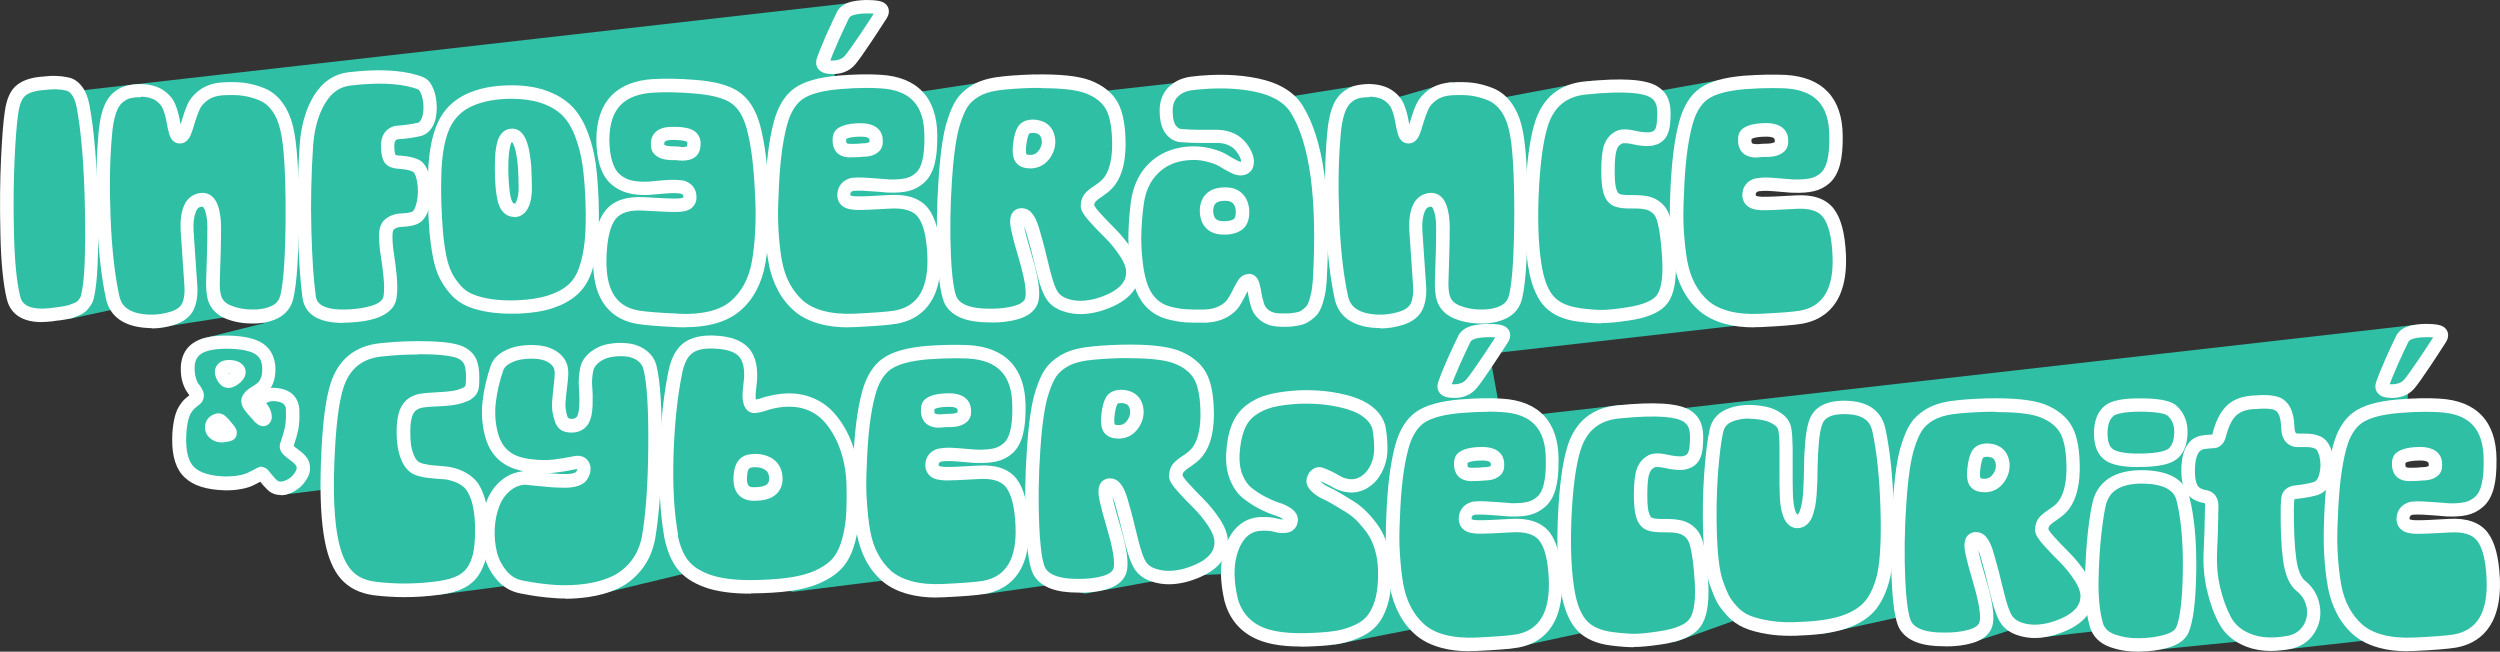 <svg xmlns="http://www.w3.org/2000/svg" id="Calque_1" viewBox="0 0 1862.6 485.5"><rect x="0" y="0" width="1862.6" height="485.5" fill="#333333" stroke="none"/><defs><style>      .st0 {        fill: #fff;      }      .st1 {        fill: #2ebfa5;      }    </style></defs><polygon class="st1" points="1336.1 237.8 1109.8 263.5 1118.6 311.9 1208.1 301.7 1225 307.4 1797.9 242.2 1780.3 475.2 1692.2 485 1675.4 477.2 1592.5 485.5 1574.5 468.7 1516.9 475.3 1500.2 468.7 1465.4 479.9 1416.3 459.5 1358.1 472.2 1295.2 461.3 1248.5 478 1192 468.7 1122.8 483.6 1055.8 468.2 994.6 480.2 919.7 427.3 880.9 429.1 808.2 442.3 788.1 434.9 733.8 442.6 666.5 431.5 590.8 440.9 521.1 424.7 438.2 444.7 386.7 435.2 327.6 443 255.1 363.1 209.2 368.8 149.5 252.6 197.4 240.6 176.7 235 116.2 244.4 93.2 228.7 52.1 237.5 42.7 69.4 641.7 1.3 608 94.4 680.8 69.1 769.6 55.6 815.1 68.6 903.9 58.7 950.7 73.6 1020.7 62.4 1031.5 75.3 1080.8 61.2 1108.6 74.8 1186.6 60.1 1232.1 68.4 1299.5 56.4 1299.9 193.9 1336.1 237.8"></polygon><g><g><g><path class="st1" d="M8.6,83.8c1.1-8.1,3.5-13.7,7.4-16.7,3.9-3,9.6-4.7,17.2-5.1,2.8-.4,5.7-.5,8.8-.4,3.1.1,5.9.5,8.4,1.1,2.5.6,4.8,2.3,6.9,5,2.1,2.7,3.6,6.5,4.5,11.3,3.6,18.9,5.7,44.8,6.3,77.5.6,32.7-.4,54.1-2.9,64.1-.3,1.6-.9,3.1-1.8,4.4-.9,1.3-1.8,2.4-2.6,3.2s-2.1,1.6-3.9,2.3c-1.8.7-3.2,1.3-4.1,1.6-.9.3-2.6.7-5.1,1.1-2.5.4-4.1.6-4.8.7-.7,0-2.5.3-5.3.7-15.9,1.7-25.1-2.5-27.6-12.8-2.7-10.9-4.2-26.9-4.7-48-.5-21.1-.3-39.7.5-55.8.8-16.1,1.7-27.5,2.8-34.2Z"></path><path class="st0" d="M31.2,240c-17.9,0-24.1-9-26.1-17-2.7-11.2-4.4-27.7-4.8-49.1-.5-21.1-.3-39.9.5-56.2.8-16.4,1.7-27.8,2.8-34.7,1.3-9.5,4.3-16.1,9.3-19.9,4.7-3.6,11.2-5.6,19.8-6.1,3-.4,6.2-.6,9.5-.4,3.4.1,6.5.6,9.3,1.2,3.7.9,7,3.2,9.7,6.8,2.5,3.3,4.3,7.8,5.4,13.4,3.6,19.1,5.8,45.5,6.4,78.4.6,33.3-.4,54.6-3,65.2-.4,2.3-1.3,4.3-2.6,6.2-1.1,1.6-2.1,2.9-3.2,3.9s-3.1,2.4-5.6,3.4c-1.9.8-3.3,1.3-4.3,1.7-1.2.4-3.1.9-6,1.3-3.5.6-4.6.7-5.2.7-.3,0-1.4.2-5,.7h-.2c-2.5.3-4.8.4-6.9.4ZM39.7,66.6c-2,0-4,.1-5.8.4h-.4c-6.5.4-11.4,1.8-14.4,4.1-2.7,2.1-4.6,6.8-5.5,13.4h0c-1,6.6-2,17.9-2.7,33.8-.8,16-1,34.6-.5,55.4.5,20.6,2,36.4,4.6,46.9.7,3,2.7,11.1,22.1,9,2.8-.4,4.6-.6,5.5-.7.4,0,1.4-.2,4.5-.7,3-.5,4-.8,4.2-.9.9-.3,2.2-.8,3.9-1.5,1.7-.7,2.2-1.2,2.3-1.2.6-.6,1.3-1.4,2-2.5.5-.7.8-1.5,1-2.4v-.4c2.5-9.5,3.4-30.7,2.8-62.8-.6-32.3-2.7-58.1-6.2-76.7-.8-4-2-7.1-3.6-9.2-1.3-1.8-2.7-2.8-4.1-3.1-2.2-.5-4.7-.9-7.5-1-.7,0-1.4,0-2,0Z"></path></g><g><path class="st1" d="M214,220.8c-1.2,5.5-4.3,9.4-9.3,11.8-5,2.4-10.8,3.5-17.5,3.2-6.5-.1-12.3-1.3-17.4-3.5-5.1-2.2-8.3-5.7-9.8-10.5-.9-3.3-1.3-7.9-1.1-13.6.2-5.7.4-12.1.6-19,.2-6.9.3-13.4.3-19.5s-.7-11.1-2.2-15.1c-1.5-4-3.7-5.9-6.8-5.8-4.4.3-7.5,2.6-9.2,6.9-1.7,4.3-2.4,9.7-2,16,.4,6.3.9,13.2,1.4,20.6.5,7.4,1,14.2,1.4,20.4.4,6.2-.3,11.4-2.2,15.5-1.9,4-5.7,6.9-11.5,8.8-5.8,1.9-11.8,2.7-17.9,2.4-15.5-.7-24.4-6.6-26.8-17.8-3.5-16-5.7-35.7-6.6-59-.9-23.3-.6-43.9,1-61.8.5-7.2,1.6-13.1,3.1-17.7,1.5-4.6,3.6-8,6.1-10.2,2.5-2.2,5.1-3.7,7.8-4.4,2.7-.7,5.9-1.1,9.8-1.1,5.6.1,10.2,1.4,13.7,3.7,3.5,2.3,6,5.2,7.3,8.6,1.3,3.4,2.3,6.8,2.9,10.2s1.2,6.3,1.9,8.7c.7,2.4,1.7,3.6,3.2,3.6s2.7-1.2,3.6-3.5c.9-2.3,1.9-5.2,2.8-8.6.9-3.4,2.2-6.8,3.7-10.3,1.5-3.5,4.1-6.5,7.8-9.1,3.7-2.6,8.2-4.1,13.7-4.5,6-.4,11.3-.3,15.8.3,4.5.6,9.1,1.8,13.6,3.7,4.5,1.9,8.4,4.9,11.5,9.2,3.1,4.3,5.5,9.7,7.1,16.2,2.8,11.5,4.2,32.5,4.1,63.2,0,30.7-1.4,51.3-3.9,62Z"></path><path class="st0" d="M113,244.4c-.8,0-1.6,0-2.5,0-22.4-1-29.5-12.4-31.5-21.7-3.5-16.2-5.8-36.3-6.7-59.8-.9-23.4-.6-44.4,1-62.4.6-7.5,1.7-13.9,3.3-18.8,1.8-5.4,4.4-9.6,7.6-12.4,3.1-2.7,6.4-4.5,9.8-5.4,3.1-.8,6.8-1.3,11.1-1.3h.1c6.5.2,12,1.7,16.3,4.5,4.4,2.9,7.5,6.6,9.2,10.9,1.5,3.7,2.5,7.5,3.2,11.2.2,1.2.4,2.4.7,3.5.4-1.2.7-2.4,1.1-3.7,1-3.6,2.3-7.3,3.9-11,1.9-4.3,5.1-8,9.5-11.2,4.4-3.1,9.9-4.9,16.2-5.4,6.3-.4,12-.3,16.8.3,4.9.7,9.9,2,14.8,4,5.4,2.2,10,5.9,13.6,10.9,3.5,4.8,6.2,10.8,7.9,18,2.9,12,4.3,33,4.2,64.4,0,31.3-1.4,51.9-4,63.1-1.5,6.9-5.7,12.2-12,15.2-5.7,2.7-12.4,4-19.9,3.7-7.1-.1-13.6-1.5-19.2-3.9-6.4-2.8-10.7-7.4-12.6-13.6h0c-1.1-4-1.5-8.9-1.3-15.2.2-5.7.4-12,.6-19,.2-6.8.3-13.4.3-19.4s-.6-9.9-1.9-13.4c-.4-1.2-1.1-2.5-1.9-2.5-2.4.1-3.8,1.2-4.8,3.8-1.4,3.6-2,8.3-1.7,13.8.4,6.4.9,13.3,1.4,20.6.6,7.8,1,14.4,1.4,20.4.5,7-.4,13-2.6,17.9-2.5,5.4-7.4,9.2-14.5,11.5-5.6,1.8-11.3,2.7-17.2,2.7ZM105.1,72.4c-3.4,0-6.2.3-8.4.9-1.9.5-3.9,1.7-5.8,3.4-1.8,1.6-3.4,4.3-4.6,8-1.4,4.2-2.4,9.7-2.9,16.5-1.6,17.7-1.9,38.2-1,61.2.9,22.9,3.1,42.5,6.5,58.1,1.2,5.6,4.8,13.1,22.1,13.9,5.5.2,10.9-.5,16.2-2.2,4.4-1.4,7.3-3.5,8.5-6.2,1.5-3.3,2.1-7.7,1.7-13.1-.4-6-.8-12.6-1.4-20.4-.5-7.3-1-14.2-1.4-20.6-.4-7.1.3-13.2,2.3-18.2,2.4-6.1,7.2-9.6,13.5-10,3.2-.1,8.8.9,11.8,9.1,1.7,4.5,2.5,10.2,2.5,16.8s-.1,12.7-.3,19.6c-.2,6.9-.4,13.3-.6,19-.2,5.2.1,9.2.9,12,1,3.4,3.3,5.7,7,7.3,4.4,1.9,9.7,3,15.5,3.1,5.9.2,11-.7,15.2-2.7,3.6-1.7,5.7-4.4,6.6-8.4h0c2.4-10.3,3.7-30.8,3.8-60.9,0-30.1-1.3-51-4-62-1.4-5.9-3.5-10.7-6.3-14.4-2.6-3.5-5.7-6-9.4-7.5-4.1-1.7-8.3-2.8-12.4-3.4-4.2-.6-9.2-.6-14.8-.3-4.5.3-8.2,1.5-11.1,3.6-2.9,2.1-5,4.4-6.1,7-1.4,3.2-2.6,6.5-3.5,9.6-1,3.6-2,6.6-3,9.1-2.3,5.8-6.2,6.6-8.2,6.6s-6.2-.7-8-7.3c-.7-2.5-1.4-5.5-2-9.2-.5-3-1.4-6.2-2.6-9.2-1-2.4-2.7-4.5-5.4-6.3-2.7-1.8-6.4-2.8-11-2.9ZM132.6,97.8h0Z"></path></g><g><path class="st1" d="M228.4,107.8c1.1-13.6,4.4-24.9,9.9-33.9,5.5-9,13-14,22.5-15.1,20.4-2.4,36.7-1.7,49,2,2.3.7,4,1.4,5.2,2.2,1.2.8,2.4,2.6,3.6,5.5,1.2,2.9,1.9,6.7,2,11.5,0,4.9-.8,8.8-2.3,11.6-1.5,2.8-3.5,4.5-5.9,5-2.4.5-5,1-7.8,1.4-2.8.4-5.4.7-7.8.8-2.4.1-4.4,1.1-5.9,3-1.5,1.9-2.2,4.7-1.9,8.4.1,3.1.5,5.4,1.1,6.9.6,1.5,1.6,2.5,2.9,3,1.3.5,2.7.7,4.1.8,1.4,0,3.3.3,5.7.6,2.4.3,4.7,1,6.8,1.9,2.9,1.2,5,4.8,6.1,10.8,1.1,6,1,12-.3,17.9-1.3,5.9-3.6,9.4-6.8,10.5-2,.8-5,1.3-9,1.5-4,.2-7.1,1.3-9.4,3.3-1.7,1.5-2.6,4.3-2.7,8.5,0,4.2.3,8.7,1.1,13.4.8,4.7,1.5,10.2,2.1,16.3.6,6.1.6,11.3.1,15.4-.9,8.3-10.5,13.1-28.8,14.4-19.5,1.3-30-3.3-31.6-14-1.6-11.3-2.7-27.7-3.3-49.2-.6-21.5-.2-42.9,1.3-64.4Z"></path><path class="st0" d="M255.9,240.6c-18.4,0-28.6-6.2-30.5-18.5-1.6-11.5-2.8-28.2-3.4-49.8-.6-21.5-.2-43.4,1.3-64.9h0c1.1-14.4,4.7-26.5,10.6-36.2,6.4-10.3,15.2-16.2,26.2-17.4,21-2.5,38.1-1.7,51,2.2,2.7.8,4.9,1.7,6.5,2.8,2.1,1.4,3.8,3.8,5.4,7.7,1.5,3.5,2.2,7.8,2.4,13.3h0c0,6-1,10.6-2.9,14.1-2.8,5.1-6.6,6.9-9.2,7.5-2.5.6-5.2,1-8.2,1.5-3,.4-5.7.7-8.2.8-1,0-1.7.4-2.3,1.2-.7.8-.9,2.6-.8,4.9h0c.1,3.5.6,5,.8,5.4,0,0,0,.1,0,.2.8.3,1.7.4,2.5.5,1.6,0,3.6.3,6.1.6,2.8.4,5.5,1.1,8.1,2.2,4.6,1.9,7.6,6.7,9.1,14.5,1.3,6.6,1.1,13.4-.3,19.9-1.7,7.7-5.1,12.4-10,14.1-2.5,1-6,1.6-10.5,1.8-2.8.1-5,.8-6.3,2.1h0c0,0-.9,1-.9,4.8,0,3.9.3,8.1,1,12.5.8,4.8,1.5,10.4,2.1,16.6.6,6.5.7,12,0,16.5-1.9,16.4-25.6,18.2-33.4,18.7-2.2.2-4.4.2-6.4.2ZM233.3,108.2c-1.4,21.2-1.9,42.7-1.3,63.9.6,21.2,1.7,37.5,3.3,48.6.4,2.8,1.7,11.4,26.3,9.7,8.7-.6,23.4-2.8,24.2-10,.5-3.8.5-8.6-.1-14.4-.6-6-1.3-11.4-2.1-16-.8-5-1.2-9.8-1.2-14.3,0-5.7,1.5-9.7,4.4-12.2,3.1-2.7,7.3-4.3,12.4-4.5,4.5-.2,6.6-.8,7.4-1.1h.3c1-.4,2.5-2.4,3.5-7,1.2-5.2,1.3-10.6.3-15.9-.9-5-2.4-6.8-3.1-7.1h-.1c-1.7-.8-3.6-1.3-5.5-1.6-2.2-.3-4-.5-5.3-.6-1.9,0-3.7-.5-5.5-1.1-1.9-.7-4.5-2.2-5.9-5.9-.8-2.1-1.3-4.8-1.4-8.4-.3-5,.7-9,3-11.9,2.4-2.9,5.7-4.6,9.5-4.8,2.2-.1,4.7-.4,7.4-.8,2.7-.4,5.2-.8,7.4-1.3.3,0,1.4-.3,2.6-2.5,1.1-2,1.7-5.2,1.7-9.1-.1-4.1-.7-7.4-1.6-9.6-1-2.4-1.7-3.2-1.8-3.3-.5-.3-1.6-.9-3.8-1.5-11.6-3.5-27.4-4.1-47-1.8-8,.9-14.1,5.1-18.8,12.8-5.1,8.3-8.2,18.9-9.2,31.6Z"></path></g><g><path class="st1" d="M385.5,228.6c-7.6.3-14.3,0-20-.9-5.7-.9-10.7-2.2-15-3.9-4.3-1.7-7.9-4.3-10.9-7.6-3-3.3-5.5-6.9-7.5-10.8-2-3.9-3.6-8.7-4.7-14.6-1.1-5.9-2-11.8-2.5-17.9-.5-6.1-.9-13.4-1.2-21.9-.1-7.6,0-14.7.1-21.2.2-6.5.7-12.6,1.6-18.1.9-5.5,2.1-10.5,3.8-15,1.7-4.5,3.9-8.4,6.6-11.7,2.7-3.3,6.1-6.2,10-8.5,3.9-2.3,8.6-4.2,13.9-5.5,5.3-1.3,11.5-2.1,18.4-2.4,10.1-.3,18.9.8,26.2,3.3,7.3,2.5,13.2,5.9,17.7,10.3,4.5,4.4,8.1,10.3,10.9,17.6,2.8,7.3,4.7,14.9,5.8,22.6,1.1,7.7,1.8,16.9,2.2,27.6.4,11.6.2,21.3-.5,29.2-.7,7.9-2.2,15-4.4,21.5-2.2,6.5-5.5,11.6-9.8,15.3-4.3,3.7-9.8,6.7-16.4,8.8-6.6,2.1-14.7,3.4-24.3,3.8ZM381.1,100.8c-2.9.3-4.9,2.6-5.9,6.9-1,4.3-1.5,10.2-1.5,17.7s.7,17.7,2,23.1c1.3,5.4,3.8,8.1,7.4,8.1s4.9-1.6,6.3-4.8c1.4-3.2,2.1-7.2,2-12,0-4.8-.2-10-.5-15.6-1.3-16.3-4.6-24.1-9.8-23.4Z"></path><path class="st0" d="M380.4,233.7c-5.7,0-11-.4-15.6-1.1-6.1-.9-11.5-2.3-16.1-4.2-4.9-2-9.2-5-12.7-8.9-3.3-3.6-6-7.6-8.2-11.8-2.2-4.3-4-9.6-5.2-16-1.2-6-2-12.2-2.6-18.4-.5-6.1-.9-13.6-1.2-22.2-.1-7.7-.1-14.9.1-21.5.2-6.7.8-13,1.7-18.7.9-5.8,2.3-11.2,4.1-16,1.9-5,4.3-9.4,7.4-13.1,3.1-3.8,6.9-7,11.3-9.6,4.3-2.6,9.5-4.6,15.2-6.1,5.6-1.4,12.2-2.3,19.4-2.5,10.7-.3,20.1.9,28,3.6,8,2.7,14.6,6.6,19.6,11.5,5,4.9,9,11.4,12.1,19.4,2.9,7.6,5,15.6,6.1,23.7,1.1,7.9,1.8,17.3,2.2,28.1.4,11.8.2,21.8-.5,29.9-.8,8.2-2.3,15.8-4.6,22.6-2.5,7.3-6.3,13.2-11.3,17.5-4.8,4.2-10.9,7.4-18.1,9.8-7,2.3-15.6,3.6-25.6,4h0c-1.8,0-3.6,0-5.4,0ZM381,73.6c-.9,0-1.8,0-2.8,0-6.5.3-12.3,1-17.3,2.3-4.8,1.2-9.1,2.9-12.6,4.9-3.4,2-6.3,4.5-8.7,7.4-2.4,2.9-4.3,6.3-5.8,10.3-1.5,4.1-2.7,8.8-3.5,14-.8,5.3-1.3,11.2-1.5,17.5-.2,6.4-.2,13.5,0,21,.3,8.3.7,15.6,1.2,21.5.5,5.9,1.3,11.7,2.4,17.4,1,5.4,2.5,9.8,4.2,13.3,1.8,3.5,4.1,6.8,6.8,9.8,2.5,2.8,5.5,4.9,9.1,6.3,3.9,1.6,8.5,2.8,13.9,3.6,5.4.8,11.8,1.1,19.1.8,9.1-.4,16.8-1.6,23-3.6,5.9-1.9,10.9-4.5,14.7-7.8,3.6-3.1,6.4-7.5,8.3-13.1,2.1-6.1,3.5-12.9,4.2-20.4.7-7.6.9-17.2.5-28.6-.4-10.4-1.1-19.5-2.2-27.1-1-7.3-2.9-14.6-5.5-21.5-2.5-6.6-5.8-11.9-9.7-15.8-3.9-3.8-9.2-6.9-15.8-9.1-6.1-2-13.4-3.1-21.7-3.1ZM383.1,161.6c-3.5,0-9.7-1.5-12.3-11.9-1.4-5.8-2.1-13.8-2.1-24.3s.5-14.1,1.6-18.8c2-8.6,7.2-10.4,10.2-10.7,2.6-.3,5.1.4,7.1,2.1,4.5,3.6,7,11.6,8.2,25.9v.2c.3,5.6.4,10.9.5,15.8,0,5.5-.7,10.2-2.4,14.1-3,6.8-8.1,7.8-10.9,7.8ZM381.5,105.8c-.5.1-1,1.4-1.4,3-.9,3.9-1.4,9.5-1.4,16.6s.6,16.9,1.9,21.9c.3,1.3,1.2,4.3,2.5,4.3s.9,0,1.7-1.8c1.1-2.5,1.6-5.9,1.6-9.9,0-4.7-.2-9.9-.5-15.3-1.2-14.7-3.8-18.1-4.4-18.7Z"></path></g><g><path class="st1" d="M505.5,238.8c-14.5-.7-24.6-1.5-30.2-2.4-20.1-3.5-29.6-18.7-28.4-45.6.5-14.5,3.2-24.8,8-30.8,4.8-6,13-8.7,24.6-8,12.5.8,20.9,1.1,25,1,3.5-.1,5.9-.7,7.3-1.6,1.4-.9,2.1-2.3,2.1-4.2.1-4.1-1.9-6.7-6.2-7.8-2.7-.4-5.3-.5-8-.4-2.7.1-6.2.4-10.7.8-4.5.4-7.4.6-8.7.6-4.4,0-8.3-.5-11.8-1.4-3.5-.9-6.7-2.7-9.8-5.2-3.1-2.5-5.4-6.4-7.1-11.5-1.7-5.1-2.5-11.4-2.5-18.7.3-25.1,12.9-38.3,38-39.6,8.9-.5,18.9-.3,30,.6,14,1.1,24.2,3.8,30.5,8.1,6.3,4.3,10.9,11.7,13.7,22.1,3.5,12.7,5.6,29.9,6.4,51.8.4,9.2.4,17.9-.1,26.2-.5,8.3-1.3,15.9-2.5,22.8-1.2,6.9-3.3,13.2-6.3,18.7-3,5.5-6.8,10.2-11.3,14-4.5,3.8-10.3,6.6-17.4,8.4-7.1,1.8-15.3,2.5-24.6,2.1ZM500.1,114.2c1.1,0,2.2,0,3.4,0,1.2,0,2.3.2,3.4.3,3.6.1,6.2-.4,7.8-1.5,1.6-1.1,2.4-3.2,2.4-6.3s-1.3-4.8-4-5.9c-2.7-1.1-6.7-1.6-12.2-1.5-7.3,0-11,2.5-11,7.6s.2,2.6.5,3.4c.3.8,1.3,1.6,2.8,2.4,1.5.8,3.8,1.3,6.9,1.4Z"></path><path class="st0" d="M510.5,243.9c-1.7,0-3.4,0-5.1-.1h0c-14.9-.7-24.9-1.5-30.8-2.5-15.8-2.7-34.2-13.7-32.6-50.8.6-15.7,3.5-26.8,9.1-33.7,5.8-7.3,15.5-10.6,28.8-9.9,12.4.8,20.6,1.1,24.6,1,3-.1,4.2-.5,4.6-.7,0,0,0,0,0-.1v-.2c0-1.3,0-2.1-2.2-2.7-2.2-.3-4.5-.4-6.8-.3-2.6.1-6.1.4-10.5.8-6.2.6-8.2.6-9.1.6-4.8,0-9.2-.5-13.1-1.6-4.1-1.1-8.1-3.2-11.7-6.2-3.8-3.1-6.7-7.8-8.7-13.8-1.8-5.6-2.7-12.4-2.7-20.2.3-27.7,15.1-43.1,42.7-44.6,9.1-.5,19.4-.3,30.7.6,15,1.1,25.8,4.1,32.9,9,7.3,5,12.6,13.4,15.7,24.9,3.5,13,5.8,30.8,6.6,52.9.4,9.3.4,18.3-.1,26.7-.5,8.4-1.3,16.3-2.6,23.4-1.3,7.4-3.6,14.2-6.8,20.2-3.3,6.1-7.5,11.3-12.5,15.4-5.1,4.3-11.6,7.4-19.4,9.4-6.2,1.6-13.2,2.4-20.9,2.4ZM505.8,233.8c8.8.4,16.6-.3,23.1-1.9,6.3-1.6,11.5-4.1,15.4-7.4,4-3.4,7.4-7.6,10.1-12.6,2.7-5,4.7-10.8,5.8-17.2,1.2-6.7,2-14.2,2.4-22.2.5-8.1.5-16.7,0-25.7-.8-21.4-2.9-38.5-6.2-50.7-2.5-9.2-6.4-15.7-11.7-19.3-5.6-3.8-15-6.2-28.1-7.2-10.8-.9-20.7-1.1-29.3-.6-22.5,1.2-33.1,12.2-33.3,34.7,0,6.7.8,12.5,2.3,17.1,1.4,4.2,3.2,7.3,5.5,9.2,2.5,2.1,5.2,3.5,7.9,4.2,3,.8,6.6,1.2,10.5,1.2s2.9-.1,8.3-.6c4.5-.4,8.2-.7,10.9-.8,3-.1,6,0,9,.4h.5c6.5,1.7,10.2,6.4,10,12.8,0,3.5-1.6,6.4-4.3,8.3-2.2,1.5-5.4,2.3-9.9,2.4-4.4.1-12.7-.2-25.5-1-9.8-.6-16.7,1.5-20.4,6.1-4.1,5.1-6.4,14.5-6.9,27.9-1.4,32.3,13.2,38.6,24.3,40.5,5.3.9,15.3,1.7,29.6,2.3ZM508,119.6c-.4,0-.8,0-1.3,0h-.4c-1-.2-2-.2-3.1-.3-1.1,0-2.2,0-3.1,0h-.2c-3.8-.2-6.8-.8-9-2-2.6-1.4-4.3-3-5.1-4.9-.6-1.4-.9-3.2-.9-5.3,0-3.8,1.6-12.6,15.9-12.6,6.2-.1,10.9.5,14.2,1.9,4.5,1.9,7,5.7,7,10.5s-1.5,8.3-4.5,10.4c-2.3,1.6-5.5,2.4-9.6,2.4ZM507.3,109.6c3.1,0,4.2-.4,4.5-.6,0-.1.3-.8.3-2.3s0-.9-1-1.3c-1.4-.6-4.2-1.2-10.1-1.1h-.1c-6,0-6,1.7-6,2.6s0,.8,0,1c.1,0,.3.2.6.3.4.2,1.6.7,4.7.8,1.1,0,2.3,0,3.6.1,1.2,0,2.4.2,3.5.3Z"></path></g><g><path class="st1" d="M636.9,238.8c-9.3.4-17.5-.3-24.6-2.2-7.1-1.9-12.8-4.7-17.3-8.6-4.5-3.9-8.2-8.6-11.2-14.2-3-5.6-5.1-11.9-6.4-19-1.3-7.1-2.1-14.8-2.6-23.2-.5-8.4-.4-17.3.1-26.8.8-22.1,2.9-39.7,6.4-52.6,2.8-10.5,7.3-18,13.6-22.4,6.3-4.4,16.4-7.2,30.4-8.4,11.2-.9,21.3-1.1,30.2-.6,25.1,1.3,37.7,14.7,37.8,40.2.1,8.3-.5,15-1.8,20.1-1.3,5.1-3.5,9-6.4,11.5-2.9,2.5-6.1,4.2-9.6,5-3.5.8-7.9,1.1-13.4,1-1.2-.1-4.1-.4-8.6-.7-4.5-.3-8.1-.6-10.7-.7-2.6-.1-5.3,0-8.1.2-4.1,1.2-6.2,3.9-6.2,8,.1,2,.9,3.5,2.3,4.4,1.4.9,3.8,1.5,7.1,1.6,4.1.1,12.5-.2,25.2-1,11.6-.7,19.8,2,24.5,8.1,4.7,6.1,7.4,16.5,8.1,31.3,1.2,27.5-8.3,43-28.6,46.6-5.6.9-15.7,1.7-30.2,2.4ZM613.3,44.8c.8-2.5,3.1-8.1,6.8-16.8,3.7-8.1,6.4-13.8,8-17,1.2-2.1,3.3-3.7,6.4-4.6,2.7-.8,6.3-1.3,11-1.4,5.2,0,8.6.4,10.2,1.2,1.9.9,2.1,2.5.8,4.6-4.5,7.1-8.3,12.9-11.4,17.4-5.3,8-9.3,13.5-11.8,16.6-1.7,2-3.8,3.4-6.2,4.2-1.7.7-4,1-6.7,1.1-2.7,0-4.6-.2-5.7-.9-1.6-.8-2.1-2.3-1.4-4.4ZM642.5,111.8c2.9,0,5.2-.4,6.8-1.2,1.6-.8,2.6-1.6,2.9-2.5.3-.9.5-2,.5-3.5,0-5.1-3.7-7.7-11-7.8-5.5,0-9.6.6-12.3,1.7-2.7,1.1-4.1,3.1-4.1,5.9s.8,5.2,2.5,6.4c1.7,1.2,4.2,1.7,7.7,1.4,1.2,0,2.4,0,3.5-.1,1.1,0,2.3-.2,3.5-.3Z"></path><path class="st0" d="M632.2,243.9c-7.8,0-14.9-.8-21.1-2.5-7.8-2.1-14.3-5.3-19.3-9.7-4.9-4.2-9.1-9.5-12.3-15.6-3.2-6-5.6-12.9-6.9-20.5-1.3-7.2-2.2-15.2-2.7-23.8-.5-8.5-.4-17.7,0-27.3.8-22.4,3-40.4,6.6-53.7,3.1-11.6,8.3-20.1,15.6-25.2,7.1-5,17.8-8,32.8-9.3,11.4-.9,21.8-1.2,30.9-.6,27.6,1.5,42.4,17.1,42.5,45.2.1,8.7-.5,15.8-2,21.4-1.6,6.1-4.3,10.8-8,14-3.5,3.1-7.5,5.1-11.7,6.1-3.9.9-8.7,1.3-14.6,1.1h-.4c-.8-.1-2.9-.3-8.4-.7-4.6-.3-8.1-.6-10.6-.7-2.2-.1-4.5,0-6.9.1-1.8.6-2.2,1.4-2.2,2.9,0,.3,0,.4.1.5,0,0,1,.6,4.5.7,3.9.1,12.2-.2,24.7-1,13.3-.8,23,2.6,28.8,10,5.4,7,8.4,18.1,9.2,34.2,1.6,37.7-16.9,48.9-32.7,51.7-5.9,1-16,1.8-30.8,2.5h0c-1.7,0-3.4.1-5,.1ZM645.4,65.5c-6.1,0-12.7.3-19.6.9-13,1.1-22.4,3.6-27.9,7.5-5.2,3.7-9.2,10.3-11.6,19.6-3.4,12.5-5.5,29.8-6.2,51.5h0c-.5,9.3-.6,18.2-.1,26.3.5,8.2,1.3,15.8,2.5,22.6,1.2,6.5,3.1,12.4,5.9,17.5,2.7,5,6.1,9.3,10.1,12.8,3.9,3.3,9,5.9,15.3,7.5,6.5,1.7,14.3,2.4,23.1,2,14.3-.7,24.2-1.4,29.6-2.3,17.5-3.1,25.5-16.7,24.4-41.4-.6-13.7-3-23.2-7-28.4-3.6-4.7-10.5-6.7-20.3-6.2-12.9.8-21.3,1.1-25.6,1-4.4-.2-7.5-.9-9.7-2.4-1.9-1.3-4.2-3.7-4.5-8.2v-.3c0-6.3,3.6-11,9.8-12.8h.5c0-.1.5-.2.5-.2,3-.3,6-.4,8.8-.2,2.6.1,6.1.4,10.8.7,4.3.3,7.2.6,8.6.7,4.9.1,8.9-.2,12-.9,2.7-.6,5.1-1.9,7.5-3.9,2.1-1.8,3.8-4.9,4.8-9,1.2-4.7,1.8-11,1.6-18.8-.1-22.9-10.6-34.1-33.1-35.3-3.1-.2-6.4-.3-9.9-.3ZM633.7,117.3c-3.7,0-6.6-.8-8.8-2.4-2.1-1.5-4.6-4.5-4.6-10.5s2.6-8.6,7.2-10.5c3.4-1.4,8-2.1,14.2-2.1,14.4.3,16,9,16,12.8s-.3,3.8-.8,5.3c-.8,2.1-2.6,3.8-5.3,5.2-2.3,1.1-5.1,1.7-8.8,1.7-1.2.1-2.4.2-3.5.3-1.1,0-2.3.1-3.6.1-.7,0-1.4,0-2,0ZM641.7,101.8c-5.9,0-8.8.7-10.3,1.3-1,.4-1,.7-1,1.3,0,1.7.4,2.3.4,2.3.1,0,1.1.7,4.4.5h.4c1.1,0,2.2,0,3.2-.1,1.1,0,2.1-.2,3.2-.3h.6c2.9,0,4.2-.5,4.6-.7.2-.1.4-.2.6-.3,0-.3,0-.7,0-1.2,0-.9,0-2.7-6.1-2.8ZM619.7,55.1c-3.2,0-5.6-.5-7.4-1.5-2.9-1.6-5.4-5-3.7-10.3h0c.9-2.7,3.1-8.4,7-17.3h0c3.7-8.2,6.4-14,8.1-17.3v-.2c2-3.3,5.1-5.6,9.4-6.9,3.1-.9,7.2-1.5,12.3-1.6h.1c8,0,10.8.9,12.4,1.7,2.7,1.3,3.7,3.3,4.1,4.8.6,2.2.2,4.6-1.3,7-4.6,7.1-8.4,13-11.5,17.6-5.5,8.2-9.4,13.8-12.1,17h0c-2.3,2.7-5.1,4.6-8.3,5.7-2.3.9-5,1.3-8.3,1.4-.3,0-.6,0-.9,0ZM618,46.6h0ZM618.5,45.1c.4,0,1,0,1.8,0,2.7,0,4.2-.5,5-.8h.2c1.5-.6,2.8-1.5,4-2.8,2.4-2.9,6.3-8.4,11.5-16.1,2.7-4,6.1-9.1,10-15.2-1.2-.1-2.9-.2-5.4-.2-4.2.1-7.4.5-9.6,1.2-1.7.5-2.9,1.3-3.4,2.2-1.6,3.2-4.2,8.8-7.8,16.7-3.7,8.5-5.4,12.8-6.2,15Z"></path></g><g><path class="st1" d="M710.7,90.6c1.9-5.9,3.9-10.5,6.1-13.8,2.2-3.3,5.4-6.3,9.7-8.9,4.3-2.6,9.8-4.4,16.6-5.4s15.7-1.6,26.6-1.9c18.7-.4,32.2.9,40.6,4,8.7,3.3,14.7,8.2,18.2,14.7,3.5,6.5,5.1,16.4,5,29.9-.3,12.9-3.2,22.3-8.8,28-1.5,1.6-3.6,3.3-6.4,5.1s-4.9,3.5-6.2,5c-1.3,1.5-2,3.6-2,6.3.1,1.6,1.9,4.3,5.4,8.2,3.5,3.9,7.3,7.9,11.5,12,4.2,4.1,8,8.8,11.5,14.1,3.5,5.3,5.3,10,5.4,14.1.3,11.5-8.3,19.8-25.6,25-4.1,1.2-8.3,1.9-12.5,2-4.2.1-8.3-.5-12.4-1.9-4.1-1.4-7.2-3.6-9.3-6.5-2.5-3.6-5-10.5-7.4-20.7-2.4-10.2-4.8-19.3-7.1-27.3-2.3-8-5-12.1-7.9-12.4-2.8-.3-4.2,1.3-4.2,4.8-.1,3.2,1.9,11.9,6.2,26.2,5.2,17.2,6.7,28.5,4.4,33.8-1.6,3.6-5.3,6.2-11.1,7.9-5.8,1.7-12.4,2.4-19.9,2.3-14.3,0-23.6-3.3-28-9.8-2.9-4.3-4.8-15.6-5.7-34.1-.9-18.5-.6-37.7.8-57.8,1.4-20.1,3.6-34.4,6.5-42.9ZM766.5,120.4c5.2.3,9.2-1.8,12-6.1,2.8-4.3,3.5-8.7,2-13.2-1.5-4.5-4.9-6.8-10.4-7.1-3.7-.1-6.3.9-7.6,3.1-1.3,2.2-2.3,5.8-2.8,10.7-.5,4.1-.3,7.2.6,9.3.9,2.1,3,3.2,6.2,3.3Z"></path><path class="st0" d="M738.8,240.2c-.6,0-1.1,0-1.7,0-16.1,0-26.6-3.9-32.1-12-2.2-3.2-5.3-10.6-6.5-36.7-.9-18.6-.6-38.2.8-58.4,1.4-20.7,3.6-35.1,6.7-44.1,2-6.3,4.2-11.2,6.7-15,2.6-3.9,6.4-7.4,11.3-10.4,4.8-2.9,11-5,18.5-6.1,7-1,16.1-1.7,27.2-2,19.5-.4,33.4,1,42.4,4.3,9.9,3.8,16.9,9.5,20.9,17,3.9,7.3,5.7,17.9,5.6,32.3-.3,14.2-3.7,24.7-10.2,31.4-1.8,1.9-4.2,3.8-7.3,5.9-3,1.9-4.4,3.3-5.1,4.1-.5.6-.7,1.6-.8,2.5.3.5,1.2,2.1,4.1,5.4,3.4,3.8,7.2,7.7,11.3,11.8,4.4,4.4,8.5,9.4,12.2,14.9,4,6.1,6.1,11.6,6.2,16.7.3,14-9.5,24-29.2,30-4.6,1.3-9.2,2.1-13.8,2.2-4.8.2-9.6-.6-14.2-2.2-5-1.7-9-4.5-11.7-8.3-3-4.2-5.7-11.6-8.2-22.5-2.4-10-4.7-19.1-7-27-.7-2.4-1.3-4.1-1.9-5.4.6,3.3,2.1,9.5,5.6,21.2,7.5,24.7,6,33,4.2,37.2-2.3,5.1-7.1,8.7-14.3,10.8-5.8,1.7-12.4,2.5-19.7,2.5ZM776,65.5c-2,0-4,0-6.2,0-10.7.3-19.4.9-26,1.8-6.1.9-11.1,2.5-14.7,4.7-3.6,2.2-6.3,4.7-8.1,7.4-1.9,2.9-3.8,7.2-5.5,12.6h0c-2.8,8.2-4.9,22.2-6.2,41.7-1.4,19.8-1.6,39-.8,57.2,1.1,23.7,3.7,29.9,4.8,31.5,3.4,5.1,11.4,7.6,23.9,7.6,7,.1,13.2-.6,18.5-2.1,4.3-1.2,6.9-3,7.9-5.1.8-1.8,1.9-8.6-4.6-30.3-5.8-19.4-6.5-25.1-6.4-27.7,0-3.3,1-5.9,2.9-7.6,1.2-1.1,3.4-2.4,6.8-2,6.9.6,10.2,8.9,12.2,16,2.4,8.1,4.8,17.4,7.2,27.6,2.8,11.9,5.1,16.9,6.6,19,1.5,2,3.7,3.6,6.8,4.7,3.5,1.2,7,1.7,10.6,1.6,3.8-.1,7.5-.7,11.3-1.8,22.3-6.7,22.1-16.8,22-20.1-.1-3.1-1.6-7-4.6-11.5-3.3-5-6.9-9.4-10.8-13.3-4.3-4.2-8.2-8.3-11.7-12.2-4.5-5-6.4-8.2-6.7-11.1v-.4c0-3.9,1.1-7.1,3.2-9.6,1.7-1.9,4-3.8,7.3-5.9,2.4-1.6,4.2-3,5.4-4.3h.1c4.7-4.9,7.1-13.2,7.4-24.7.1-12.5-1.4-21.7-4.4-27.4-2.9-5.4-8-9.5-15.6-12.4-6.8-2.5-17.7-3.7-32.5-3.7ZM815.1,152.8h0ZM767.4,125.4c-.4,0-.7,0-1.1,0-6.8-.3-9.5-4-10.5-6.2-1.3-2.9-1.7-6.8-1-11.9.6-5.7,1.8-9.9,3.5-12.7,1.6-2.6,5-5.7,12-5.5,7.6.4,12.9,4.1,15,10.5,1.9,5.9,1,11.9-2.6,17.5-3.6,5.5-8.8,8.4-15.3,8.4ZM764.9,115s.4.3,1.9.4h0c3.4.2,5.7-1,7.5-3.8,2-3.1,2.4-5.9,1.4-8.9-.6-1.8-1.7-3.5-5.9-3.7-1.2,0-2.7.1-3.1.7-.5.9-1.5,3.2-2.1,8.6h0c-.6,4.4,0,6.2.2,6.7h0Z"></path></g><g><path class="st1" d="M925.5,125.4c1.2-.1,2.2-.6,3-1.5.8-.9,1.1-2.3,1-4.4-.1-2.1-1-4.4-2.6-7.1-2.3-3.9-5.1-6.7-8.6-8.4-3.5-1.7-7.2-2.6-11.1-2.6h-13.1c-4.8,0-9.6-.2-14.4-.6-2.9-.3-5.4-1.8-7.5-4.6-2.1-2.8-3.2-7.1-3.3-12.8-.3-6,1.3-10.9,4.8-14.6,3.5-3.7,8.2-6,14.2-6.8,17.7-2.1,33.8-1.7,48.1,1.2,14.3,2.9,24.3,8.8,29.9,17.6,15.2,24,21,66.8,17.4,128.4-.3,4-.8,7.6-1.5,10.7-.7,3.1-1.5,5.7-2.4,7.8-.9,2.1-2.1,3.8-3.8,5.2-1.7,1.4-3.1,2.4-4.3,3.1-1.2.7-3,1.2-5.3,1.6-2.3.4-4.1.6-5.2.7-1.1,0-3,.1-5.7.1-4.9.1-8.9-.8-11.9-2.8s-5-4.5-6-7.4c-1-2.9-1.7-5.8-2.2-8.7-.5-2.9-1-5.3-1.6-7.4-.6-2.1-1.6-3.1-3-3.1s-2.6.9-3.7,2.6c-1.1,1.7-2.2,3.9-3.4,6.4-1.2,2.5-2.6,5.1-4.3,7.6-1.7,2.5-4.3,4.7-7.8,6.6-3.5,1.9-7.8,2.9-12.7,3.2-5.6.1-10.5,0-14.6-.2-4.1-.3-8.5-1-13-2.2-4.5-1.2-8.5-3.3-11.8-6.3-3.3-3-5.9-6.8-7.8-11.3-2.3-5.5-3.8-12.3-4.7-20.4-.9-8.1-1.2-15.9-.9-23.3.3-7.4.9-14.4,1.8-20.9,1.5-10.5,5.4-19,11.9-25.4,6.5-6.4,14.8-10.1,24.9-11.2,5.6-.5,10.9-.2,15.8,1,4.9,1.2,8.7,2.6,11.4,4.3,2.7,1.7,5.3,3.1,7.8,4.4,2.5,1.3,4.6,1.8,6.2,1.5ZM912.3,169.8c4.3,0,7.6-.9,10.1-2.7,2.5-1.8,3.6-5.3,3.3-10.5-.3-3.7-1.5-6.7-3.7-8.8-2.2-2.1-5.3-3.2-9.3-3.2s-8.1,1.1-10.4,3.3c-2.3,2.2-3.4,5.2-3.4,9.1.1,8.7,4.6,12.9,13.4,12.8Z"></path><path class="st0" d="M954.3,243.4c-5.5,0-10.1-1.2-13.8-3.7-3.9-2.6-6.6-6-8-9.9-1.1-3.2-1.9-6.4-2.4-9.5-.2-1.2-.4-2.3-.6-3.4-.5,1-1.1,2.1-1.6,3.2-1.3,2.7-2.9,5.5-4.6,8.2-2.1,3.2-5.4,6-9.6,8.3-4.2,2.2-9.1,3.5-14.8,3.8h-.2c-5.7.1-10.8,0-15-.2-4.4-.3-9.1-1.1-14-2.4-5.3-1.4-10-3.9-13.9-7.4-3.9-3.5-6.9-7.9-9.1-13.1-2.4-5.9-4.1-13.2-5-21.8-.9-8.3-1.2-16.4-.9-24,.3-7.5.9-14.7,1.8-21.4,1.6-11.6,6.1-21.1,13.3-28.2,7.3-7.2,16.6-11.4,27.9-12.6,6.2-.6,12.1-.2,17.5,1.1,5.5,1.3,9.7,2.9,12.9,4.9,2.5,1.6,5,3,7.4,4.2,1.7.9,2.7,1,3,1,0-.2,0-.4,0-.6,0-.9-.4-2.4-1.9-4.8-1.8-3.1-3.9-5.2-6.5-6.5-2.8-1.4-5.7-2.1-8.9-2.1h-13.1c-4.9,0-9.9-.2-14.8-.6-4.4-.4-8.2-2.7-11.1-6.6-2.7-3.7-4.1-8.8-4.3-15.6-.3-7.3,1.7-13.4,6.1-18.2,4.3-4.6,10-7.4,17.2-8.4,18.3-2.2,35-1.8,49.8,1.3,15.6,3.2,26.8,9.9,33.1,19.8,15.9,25.1,21.9,68.1,18.2,131.4-.3,4.3-.8,8.2-1.6,11.5-.8,3.4-1.7,6.3-2.7,8.6-1.2,2.8-2.9,5.2-5.2,7.1-1.9,1.6-3.6,2.8-5.1,3.6-1.7,1-4,1.7-6.9,2.2-2.5.4-4.4.7-5.7.8-1.3,0-3.2.1-5.9.1-.3,0-.6,0-.9,0ZM930.4,204c1.8,0,6,.7,7.8,6.7.7,2.3,1.2,4.9,1.7,8,.4,2.6,1.1,5.2,2,7.9.6,1.9,2,3.5,4,4.9,2.1,1.4,5.1,2.1,9,2h.1c3.2,0,4.7,0,5.4,0,.6,0,2-.2,4.6-.6,2.4-.4,3.4-.9,3.7-1,.6-.3,1.7-1.1,3.5-2.6,1.1-.9,1.8-2,2.4-3.3.8-1.8,1.5-4.2,2.1-7,.7-2.8,1.1-6.2,1.4-9.9,3.5-60.2-2.1-102.4-16.6-125.4-4.8-7.6-13.8-12.7-26.7-15.4-13.7-2.8-29.4-3.2-46.5-1.1-4.8.6-8.5,2.4-11.1,5.2-2.5,2.7-3.7,6.3-3.5,11h0c.1,5.9,1.3,8.7,2.3,10.1,1.6,2.1,3,2.5,3.9,2.6,4.6.4,9.3.6,13.9.6h13.1c4.7,0,9.2,1.1,13.3,3.1,4.3,2.2,7.9,5.6,10.7,10.3,2,3.4,3.1,6.4,3.3,9.3.2,3.5-.6,6.2-2.3,8.1-1.6,1.7-3.6,2.8-6,3.1-2.7.4-5.7-.2-9.1-2-2.7-1.3-5.4-2.9-8.2-4.6-2.2-1.4-5.5-2.6-9.9-3.7-4.4-1.1-9.1-1.4-14.1-.9-9,.9-16.2,4.1-21.9,9.8-5.7,5.7-9.1,13-10.5,22.5-.9,6.4-1.5,13.2-1.8,20.4-.3,7.1,0,14.7.9,22.6.8,7.6,2.3,14,4.3,19,1.6,3.8,3.8,7,6.5,9.5,2.8,2.5,5.9,4.2,9.7,5.2,4.2,1.1,8.3,1.8,12,2,3.9.3,8.7.3,14.1.2,4.2-.2,7.7-1.1,10.6-2.6,2.8-1.5,4.8-3.1,6-4.9,1.5-2.3,2.9-4.7,4-7,1.3-2.7,2.5-5,3.7-6.9,2.7-4.3,6.1-5,8-5ZM931.4,213.7h0ZM911.9,174.8c-5.5,0-9.9-1.5-13-4.5-3.2-3.1-4.9-7.5-5-13.2,0-5.3,1.7-9.6,4.9-12.8,3.2-3.1,7.9-4.7,13.9-4.7s9.6,1.6,12.8,4.6c3.1,3,4.8,7.1,5.2,12h0c.4,7.1-1.4,12-5.3,14.9-3.3,2.4-7.7,3.7-13,3.7-.1,0-.3,0-.4,0ZM912.7,149.6c-2.3,0-5.3.3-6.9,1.9-1.3,1.2-1.9,3-1.9,5.5,0,2.8.7,4.9,1.9,6.1,1.2,1.2,3.4,1.8,6.4,1.7h0c3.2,0,5.6-.6,7.2-1.7.7-.5,1.4-2.4,1.3-6.2-.2-2.5-.9-4.3-2.2-5.5-1.2-1.2-3.1-1.8-5.8-1.8Z"></path></g><g><path class="st1" d="M1129.3,220.8c-1.2,5.5-4.3,9.4-9.3,11.8-5,2.4-10.8,3.5-17.5,3.2-6.5-.1-12.3-1.3-17.4-3.5-5.1-2.2-8.3-5.7-9.8-10.5-.9-3.3-1.3-7.9-1.1-13.6.2-5.7.4-12.1.6-19,.2-6.9.3-13.4.3-19.5s-.7-11.1-2.2-15.1c-1.5-4-3.7-5.9-6.8-5.8-4.4.3-7.5,2.6-9.2,6.9-1.7,4.3-2.4,9.7-2,16,.4,6.3.9,13.2,1.4,20.6.5,7.4,1,14.2,1.4,20.4.4,6.2-.3,11.4-2.2,15.5-1.9,4-5.7,6.9-11.5,8.8-5.8,1.9-11.8,2.7-17.9,2.4-15.5-.7-24.4-6.6-26.8-17.8-3.5-16-5.7-35.7-6.6-59-.9-23.3-.6-43.9,1-61.8.5-7.2,1.6-13.1,3.1-17.7,1.5-4.6,3.6-8,6.1-10.2,2.5-2.2,5.1-3.7,7.8-4.4,2.7-.7,5.9-1.1,9.8-1.1,5.6.1,10.2,1.4,13.7,3.7,3.5,2.3,6,5.2,7.3,8.6,1.3,3.4,2.3,6.8,2.9,10.2.6,3.4,1.2,6.3,1.9,8.7.7,2.4,1.7,3.6,3.2,3.6s2.7-1.2,3.6-3.5c.9-2.3,1.9-5.2,2.8-8.6.9-3.4,2.2-6.8,3.7-10.3,1.5-3.5,4.1-6.5,7.8-9.1,3.7-2.6,8.2-4.1,13.7-4.5,6-.4,11.3-.3,15.8.3,4.5.6,9.1,1.8,13.6,3.7,4.5,1.9,8.4,4.9,11.5,9.2,3.1,4.3,5.5,9.7,7.1,16.2,2.8,11.5,4.2,32.5,4.1,63.2,0,30.7-1.4,51.3-3.9,62Z"></path><path class="st0" d="M1028.4,244.4c-.8,0-1.6,0-2.5,0-22.4-1-29.5-12.4-31.5-21.7-3.5-16.2-5.8-36.3-6.7-59.8-.9-23.4-.6-44.4,1-62.4.6-7.5,1.7-13.9,3.3-18.8,1.8-5.4,4.4-9.6,7.6-12.4,3.1-2.7,6.4-4.5,9.8-5.4,3.1-.8,6.8-1.3,11.1-1.3h.1c6.5.2,12,1.7,16.3,4.5,4.4,2.9,7.5,6.6,9.2,10.9,1.5,3.7,2.5,7.5,3.2,11.2.2,1.2.4,2.4.7,3.5.4-1.2.7-2.4,1.1-3.7,1-3.6,2.3-7.3,4-11,1.9-4.3,5.1-8,9.5-11.2,4.4-3.1,9.9-4.9,16.2-5.4,6.3-.4,12-.3,16.8.3,4.9.7,9.9,2,14.8,4,5.4,2.2,10,5.9,13.6,10.9,3.5,4.8,6.2,10.8,7.9,18,2.9,12,4.3,33,4.2,64.4,0,31.3-1.4,51.9-4,63.1-1.5,6.9-5.7,12.2-12,15.2-5.7,2.7-12.4,4-19.9,3.7-7.1-.1-13.6-1.5-19.2-3.9-6.4-2.8-10.7-7.4-12.6-13.6h0c-1.1-4-1.5-8.9-1.3-15.2.2-5.7.4-12,.6-19,.2-6.9.3-13.4.3-19.4s-.6-9.9-1.9-13.4c-.4-1.2-1.1-2.6-1.9-2.5-2.4.1-3.8,1.2-4.8,3.8-1.4,3.6-2,8.3-1.7,13.8.4,6.4.9,13.3,1.4,20.6.6,7.8,1,14.4,1.4,20.4.5,7-.4,13-2.6,17.9-2.5,5.4-7.4,9.2-14.5,11.5-5.6,1.8-11.3,2.7-17.2,2.7ZM1020.5,72.4c-3.4,0-6.2.3-8.4.9-1.9.5-3.9,1.7-5.8,3.4-1.8,1.6-3.4,4.3-4.6,8-1.4,4.2-2.4,9.7-2.9,16.5-1.6,17.7-1.9,38.2-1,61.2.9,22.9,3.1,42.5,6.5,58.1,1.2,5.6,4.8,13.1,22.1,13.9,5.5.2,10.9-.5,16.2-2.2,4.4-1.4,7.3-3.5,8.5-6.2,1.5-3.3,2.1-7.7,1.7-13.1-.4-6-.8-12.6-1.4-20.4-.5-7.3-1-14.2-1.4-20.6-.4-7.1.3-13.2,2.3-18.2,2.4-6.1,7.2-9.6,13.5-10,3.2-.1,8.8.9,11.8,9.1,1.7,4.5,2.5,10.2,2.5,16.8s-.1,12.7-.3,19.6c-.2,6.9-.4,13.3-.6,19-.2,5.2.1,9.2.9,12,1,3.4,3.3,5.7,7,7.3,4.4,1.9,9.7,3,15.5,3.1,5.9.2,11-.7,15.2-2.7,3.6-1.7,5.7-4.4,6.6-8.4h0c2.4-10.3,3.7-30.8,3.8-60.9,0-30.1-1.3-51-4-62-1.4-5.9-3.5-10.7-6.3-14.4-2.6-3.5-5.7-6-9.4-7.5-4.1-1.7-8.3-2.8-12.4-3.4-4.2-.6-9.2-.6-14.8-.3-4.5.3-8.2,1.5-11.1,3.6-2.9,2.1-5,4.4-6.1,7-1.4,3.2-2.6,6.5-3.5,9.6-1,3.6-2,6.6-3,9.1-2.3,5.8-6.2,6.6-8.2,6.6s-6.2-.7-8-7.3c-.7-2.6-1.4-5.6-2-9.2-.5-3-1.4-6.2-2.6-9.2-1-2.4-2.7-4.5-5.4-6.3-2.7-1.8-6.4-2.8-11-2.9ZM1048,97.8h0Z"></path></g><g><path class="st1" d="M1176.3,234.6c-9.3-1.2-16.5-4.3-21.4-9.2-4.9-4.9-8.5-12.7-10.6-23.2-2.8-14.4-3.8-32.9-3-55.4.9-24.5,3.3-42.7,7.2-54.6,5.2-16,16.1-24.9,32.6-26.6,26.4-2.7,43.4-1.7,51,2.8,3.1,1.9,5.2,4.3,6.3,7.3,1.1,3,1.6,6.9,1.3,11.7-.1,2.3-.3,4.1-.4,5.4-.1,1.3-.5,2.9-1.1,4.6-.6,1.7-1.6,3.1-2.9,4.1-1.3,1-3,1.7-5,2.1-3.1.5-7.5.2-13.2-1.1-5.7-1.3-9.7-1.1-11.8.5-2.5,1.3-4.4,3.7-5.6,7-1.2,3.3-1.8,9.1-1.8,17.2s.5,12.4,1.6,15.7c1.1,3.3,2.8,5.4,5.1,6.3,2.3.9,6.1,1.3,11.3,1.2,3.7,0,6.9.2,9.5.6,2.6.4,4.9,1.2,6.9,2.5,2,1.3,3.6,2.8,4.8,4.7,1.2,1.9,2.2,4.5,3,8,.8,3.5,1.4,7.2,1.9,11.2.5,4,.9,9.2,1.3,15.6.8,14.5-.9,24.6-5.1,30.1-4.2,5.5-13.2,9.2-26.9,11.1-7.6,1.1-13.5,1.6-17.7,1.7-4.2,0-10-.4-17.3-1.3Z"></path><path class="st0" d="M1192.8,240.9c-4.4,0-9.9-.4-17.1-1.3h0c-10.4-1.3-18.6-4.9-24.3-10.6-5.6-5.6-9.6-14.3-12-25.7-2.9-14.7-3.9-33.8-3.1-56.6,1-25.2,3.4-43.5,7.4-56,5.8-18,18.2-28.1,36.8-30,28.2-2.8,45.3-1.7,54.1,3.5,4.1,2.5,6.9,5.8,8.4,9.8,1.4,3.7,1.9,8.2,1.6,13.7-.1,2.3-.3,4.2-.4,5.6-.2,1.7-.6,3.7-1.4,5.7-.9,2.7-2.5,4.9-4.6,6.5-1.9,1.5-4.3,2.5-7,3h-.1c-3.8.7-8.7.3-15.1-1.1-6.2-1.4-7.7-.4-7.7-.4l-.3.2-.3.2c-1.4.7-2.5,2.1-3.2,4.3-.7,1.9-1.5,6.1-1.5,15.5s.7,12.3,1.4,14.1c.6,1.8,1.3,2.9,2.2,3.2,1,.4,3.4,1,9.3.8h.1c4,0,7.4.2,10.3.7,3.3.5,6.2,1.6,8.8,3.2,2.6,1.7,4.7,3.8,6.3,6.2,1.5,2.4,2.7,5.5,3.7,9.6.8,3.6,1.5,7.6,2,11.7.5,4.1.9,9.4,1.3,15.9.9,15.9-1.1,26.9-6.1,33.4-5.1,6.7-15,11-30.2,13-7.7,1.1-13.9,1.7-18.3,1.7-.3,0-.6,0-.9,0ZM1177,229.6c7.1.9,12.6,1.3,16.6,1.3,4,0,9.8-.6,17.1-1.7,15.3-2.1,21.3-6.1,23.6-9.2,2.4-3.1,5-10.3,4.1-26.8-.4-6.2-.8-11.4-1.3-15.3-.4-3.8-1.1-7.4-1.8-10.7-.8-3.6-1.7-5.5-2.3-6.4-.8-1.3-1.9-2.3-3.3-3.2-1.4-.9-3.1-1.5-5-1.8-2.3-.4-5.2-.5-8.7-.5-5.9.2-10.2-.4-13.2-1.6-3.8-1.5-6.5-4.7-8-9.4-1.2-3.8-1.8-9.4-1.8-17.3s.7-15,2.1-18.9c1.6-4.4,4.2-7.6,7.6-9.6,3.4-2.4,8.4-2.7,15.5-1.1,6.2,1.4,9.5,1.3,11.2,1.1,1.2-.3,2.2-.6,2.9-1.2.3-.2.8-.7,1.2-1.7.5-1.4.8-2.5.8-3.5.1-1.3.3-3,.4-5.2.2-4.1-.1-7.3-1-9.6-.7-1.9-2.1-3.5-4.2-4.8-4.5-2.7-16.5-5.3-47.9-2.1-14.5,1.5-23.8,9.1-28.3,23.2-3.7,11.4-6,29.3-7,53.2-.8,22,.2,40.3,2.9,54.3,1.9,9.5,5,16.4,9.2,20.6,4.1,4.1,10.3,6.7,18.5,7.8Z"></path></g><g><path class="st1" d="M1311.5,238.8c-9.3.4-17.5-.3-24.6-2.2-7.1-1.9-12.8-4.7-17.3-8.5-4.5-3.8-8.2-8.5-11.2-14.1-3-5.6-5.1-12-6.4-19.1-1.3-7.1-2.1-14.9-2.6-23.3-.5-8.4-.4-17.3.1-26.6.8-22.3,2.9-39.9,6.4-52.8,2.8-10.5,7.3-18,13.6-22.4,6.3-4.4,16.4-7.2,30.4-8.4,11.2-.8,21.3-1,30.2-.6,25.1,1.5,37.7,14.9,37.8,40.4.1,8.1-.5,14.8-1.8,20-1.3,5.2-3.5,9-6.4,11.5-2.9,2.5-6.1,4.1-9.6,4.9-3.5.8-7.9,1.1-13.4,1-1.2,0-4.1-.2-8.6-.6-4.5-.4-8.1-.7-10.7-.8-2.6-.1-5.3,0-8.1.4-4.1,1.1-6.2,3.7-6.2,7.8.1,2,.9,3.5,2.3,4.5,1.4,1,3.8,1.6,7.1,1.7,4.1.1,12.5-.2,25.2-1,11.6-.8,19.8,1.9,24.5,8,4.7,6.1,7.4,16.6,8.1,31.4,1.2,27.3-8.3,42.8-28.6,46.4-5.6.9-15.7,1.7-30.2,2.4ZM1317.1,112c2.9-.1,5.2-.6,6.8-1.4,1.6-.8,2.6-1.6,2.9-2.5.3-.9.5-2,.5-3.3,0-5.2-3.7-7.9-11-8-5.5,0-9.6.6-12.3,1.7-2.7,1.1-4.1,3.1-4.1,5.9s.8,5.2,2.5,6.4c1.7,1.2,4.2,1.7,7.7,1.6,1.2-.1,2.4-.2,3.5-.3,1.1,0,2.3,0,3.5,0Z"></path><path class="st0" d="M1306.8,243.9c-7.8,0-14.9-.8-21.1-2.5-7.8-2-14.2-5.3-19.3-9.5-4.9-4.2-9.1-9.4-12.4-15.5-3.2-6-5.6-13-6.9-20.6-1.3-7.3-2.2-15.3-2.7-23.9-.5-8.5-.4-17.6,0-27.1.8-22.5,3-40.6,6.6-53.9,3.1-11.6,8.3-20.1,15.6-25.2,7.1-5,17.8-8,32.8-9.3,11.4-.8,21.8-1,30.9-.6,27.7,1.6,42.4,17.3,42.6,45.4.1,8.5-.5,15.7-2,21.3-1.6,6.2-4.3,10.9-8,14.1-3.5,3-7.5,5-11.7,5.9-3.9.9-8.7,1.3-14.6,1.1-.9,0-2.8,0-9-.6-4.4-.4-8-.7-10.5-.8-2.2-.1-4.5,0-6.8.3-1.8.5-2.2,1.2-2.2,2.7,0,.3.1.5.2.6s1,.6,4.4.8c3.9.1,12.2-.2,24.7-1,13.3-.9,23,2.4,28.8,9.9,5.4,7,8.4,18.2,9.1,34.2,1.6,37.5-16.9,48.7-32.7,51.5-5.9,1-16,1.8-30.8,2.5h0c-1.7,0-3.4.1-5,.1ZM1320.9,65.6c-6.3,0-13.2.3-20.6.8-13,1.1-22.4,3.6-27.9,7.5-5.2,3.7-9.2,10.3-11.6,19.6-3.4,12.5-5.5,29.9-6.2,51.7h0c-.5,9.2-.6,18-.1,26.1.5,8.2,1.3,15.8,2.5,22.7,1.2,6.6,3.1,12.5,5.9,17.6,2.7,5,6.1,9.3,10,12.7,3.9,3.3,9,5.8,15.3,7.5,6.5,1.7,14.3,2.4,23.1,2,14.3-.7,24.2-1.4,29.6-2.3,17.5-3.1,25.5-16.6,24.4-41.2-.6-13.7-3-23.3-7.1-28.6-3.6-4.7-10.4-6.7-20.2-6.1-13,.8-21.4,1.1-25.7,1-4.4-.2-7.6-1-9.8-2.6-1.8-1.3-4.1-3.8-4.4-8.2v-.3c0-6.4,3.6-11,9.9-12.6h.5c3.1-.6,6.1-.7,9.1-.6,2.7.1,6.3.4,10.9.8,5.7.5,7.6.6,8.2.6h.1c5,.1,9.1-.2,12.2-.9,2.7-.6,5.2-1.9,7.5-3.9,2.1-1.8,3.7-4.8,4.8-8.9,1.2-4.7,1.8-11,1.6-18.7-.1-22.9-10.6-34.2-33.1-35.5-2.8-.1-5.8-.2-9-.2ZM1309.1,117.4c-4.1,0-7.2-.8-9.6-2.6-2.1-1.5-4.6-4.5-4.6-10.5s2.6-8.6,7.2-10.5c3.4-1.4,8-2.1,14.2-2.1,14.5.3,16,9.2,16,13s-.3,3.6-.8,5.1c-.8,2.1-2.5,3.8-5.3,5.2-2.3,1.1-5.1,1.8-8.8,1.9h-.2c-1.1,0-2.2,0-3.2,0-1,0-2.1.2-3.2.3h-.4c-.4,0-.8,0-1.2,0ZM1316.2,101.8c-5.9,0-8.8.7-10.3,1.3-1,.4-1,.7-1,1.3,0,1.9.4,2.3.4,2.3.2.1,1.2.8,4.4.7,1.2-.1,2.4-.2,3.6-.3,1.2,0,2.5-.1,3.7-.1,2.8-.1,4.1-.6,4.7-.9.2-.1.4-.2.6-.3,0-.2,0-.6,0-1,0-1.1,0-2.9-6.1-3Z"></path></g></g><g><path class="st1" d="M223.6,342.7c1.3,1.4,2,3,2.2,4.7.2,1.7,0,3.4-.8,5-.7,1.6-1.7,3.2-3,4.7-1.3,1.5-2.8,2.8-4.5,3.8-1.7,1-3.5,1.8-5.2,2.3-1.8.5-3.5.6-5.3.2-1.8-.4-3.2-1.2-4.4-2.5-1-1-2-2.1-2.9-3.2-.9-1.1-1.6-1.9-2-2.5-.4-.6-.9-1.1-1.3-1.5-.4-.4-.7-.7-1-.9-.3-.2-.6-.2-.9,0-.4,0-1.4.6-3,1.4-1.6.9-3.3,1.8-5.2,2.6-1.8.9-4.5,1.6-7.9,2.3-3.4.6-7.1.9-11,.8-12.2-.4-20.9-3.1-26.3-8-5.4-5-8-13.4-7.9-25.2,0-5,.5-9.4,1.3-13.1.8-3.7,1.8-6.5,2.9-8.4,1.2-1.9,2.3-3.4,3.5-4.4,1.2-1.1,2.2-2,3.2-2.7,1-.7,1.6-1.4,1.9-1.9.5-1,.4-2.2-.1-3.4-.6-1.2-1.3-2.5-2.3-3.7-1-1.2-1.9-3.2-2.8-5.9-.9-2.7-1.3-5.8-1.2-9.2,0-6.6,2.5-11.5,7.1-14.7,4.7-3.2,12.1-4.7,22.4-4.6,11.1.2,19.1,1.8,23.8,5,4.8,3.2,7.1,8.2,7.1,15,0,3.3-.4,6.1-1.3,8.5-1,2.4-2.2,4.2-3.6,5.4-1.4,1.2-2.9,2.3-4.3,3.2-1.4.9-2.8,1.8-4,2.8-1.2,1-2,2.1-2.3,3.4,0,.6,0,1.3.2,2,.2.7.7,1.5,1.4,2.5.7.9,1.3,1.7,1.9,2.3.5.6,1.4,1.6,2.5,2.8,1.2,1.2,1.9,2.1,2.3,2.7,1.4,1.4,2.4,2,3.1,2,.7,0,1.2-.6,1.3-1.7,0-2.4-1-4.9-3.1-7.4-2.4-3-1.9-5.4,1.4-7.4,3.4-2.1,7.5-2.6,12.2-1.7,5.5,1.1,8.8,4,9.7,8.8.2.6.2,1.3.2,2,.2,5.4,0,10-.7,13.6-.7,3.6-1.9,7.8-3.7,12.7-.5,1.2-.2,2.4.8,3.5,1,1.1,2.5,2.4,4.6,3.9,2.1,1.5,3.6,2.8,4.7,4ZM167.9,324.4c.2,0,.5,0,.9-.1.4,0,.7-.1.9-.2.2,0,.4,0,.7-.2.3,0,.5-.1.6-.2,0,0,.2-.1.4-.2.2-.1.3-.3.2-.4,0-.2,0-.3,0-.5,0-.2,0-.4-.1-.7-.1-.2-.3-.5-.5-.8-.2-.3-.5-.7-.8-1.1-1-1.2-1.7-2.1-2.3-2.8-.6-.6-1.2-1.4-2-2.2-.8-.8-1.4-1.4-2-1.7-.6-.3-1-.4-1.4-.4-3,.8-4.6,2.5-4.8,5.2,0,2.6,1.2,4.5,3.7,5.8,1.8.9,4,1.1,6.4.6ZM169.7,283.9c1.8,0,3.7-.8,5.6-2.5,1.9-1.6,2.8-3.1,2.8-4.4-.2-1.2-.8-2.1-2-2.8-1.2-.7-2.8-1.1-4.9-1.1-3.5,0-5.5,1-6,3.4-.2,1.3.2,2.8,1.3,4.7,1.1,1.8,2.2,2.8,3.3,2.8Z"></path><path class="st0" d="M209.2,368.8c-1.1,0-2.1-.1-3.2-.3-2.8-.6-5.1-1.9-7-3.9-1.1-1.1-2.2-2.3-3.2-3.4-.8-1-1.5-1.7-1.9-2.3,0,0,0,0,0,0-1.7.9-3.5,1.9-5.4,2.8-2.3,1.1-5.2,2-9.1,2.7-3.7.7-7.8,1-12,.9-13.6-.4-23.3-3.5-29.6-9.4-6.5-5.9-9.7-15.7-9.5-28.9,0-5.4.6-10.1,1.4-14.1.9-4.3,2.1-7.6,3.6-10,1.4-2.3,2.8-4.1,4.3-5.5,1.2-1.1,2.4-2.1,3.5-2.9-.4-.6-.8-1.3-1.3-1.9-1.4-1.7-2.6-4.2-3.7-7.5-1-3.2-1.5-6.9-1.4-10.9.1-10.3,5.1-15.9,9.3-18.7,5.6-3.8,13.8-5.6,25.2-5.5,12.3.2,20.9,2.1,26.6,5.9,4.3,2.9,9.3,8.5,9.4,19.1,0,3.9-.5,7.4-1.7,10.4-.5,1.3-1.1,2.5-1.8,3.6,2.3-.2,4.8,0,7.3.5,9.5,1.9,12.6,7.9,13.6,12.6.2,1,.4,2,.4,3,.3,5.8,0,10.6-.7,14.6-.7,3.6-1.9,7.8-3.5,12.5.6.6,1.6,1.5,3.2,2.6,2.4,1.7,4.2,3.3,5.5,4.8,2,2.2,3.1,4.7,3.4,7.5.3,2.6,0,5.2-1.2,7.6-.9,2-2.2,4-3.7,5.8-1.6,1.9-3.6,3.6-5.7,4.9-2.1,1.3-4.2,2.2-6.4,2.9-1.5.4-3,.7-4.5.7ZM194.9,347.9c1,0,2,.3,2.9.8.8.4,1.5,1,2.2,1.9.5.5,1,1.1,1.5,1.8.4.5,1.1,1.3,1.9,2.3.8,1,1.7,2,2.7,2.9h.1c.5.6,1,.9,1.8,1.1,1,.2,1.9.1,2.9-.1,1.3-.4,2.7-1,4.1-1.8,1.3-.8,2.3-1.7,3.3-2.8,1-1.2,1.7-2.3,2.3-3.5.4-.8.5-1.5.4-2.4,0-.4-.2-1.1-1-2h0c-.5-.7-1.6-1.7-3.8-3.3-2.4-1.7-4.2-3.2-5.5-4.6-2.2-2.5-2.9-5.6-1.7-8.6,1.6-4.6,2.8-8.6,3.4-11.9.6-3.2.8-7.4.6-12.4v-.2c0-.3,0-.6,0-.8v-.2c-.4-1.9-1.4-4-5.9-4.9-3.5-.7-6.3-.4-8.7,1.1,0,0,0,0-.1,0,2.8,3.4,4.2,7,4.2,10.5v.7c-.7,4.2-3.7,5.9-6,6-2.9.2-5.2-1.7-6.9-3.4l-.3-.3-.2-.3c0-.1-.5-.7-1.9-2.2-1.2-1.3-2.2-2.3-2.8-3.1-.5-.6-1.2-1.5-1.9-2.4-1.1-1.5-1.9-2.8-2.3-4.2-.4-1.4-.5-2.7-.3-4v-.6c.7-2.3,2-4.4,4-6.1,1.4-1.2,2.9-2.2,4.6-3.2,1.2-.7,2.4-1.6,3.7-2.7.8-.7,1.6-1.9,2.2-3.5.7-1.7,1-3.9,1-6.5h0c0-6.9-2.8-9.5-4.9-11-2.7-1.8-8.5-4-21.1-4.2-11.4,0-16.9,2-19.5,3.8-3.3,2.2-4.9,5.6-4.9,10.6,0,2.9.3,5.5,1,7.6.9,2.9,1.7,4,1.9,4.2,1.3,1.5,2.3,3.2,3.1,4.8,1.5,3.2.9,5.9.1,7.5-.6,1.4-1.7,2.7-3.5,3.9-.8.6-1.8,1.4-2.8,2.3-.8.8-1.7,1.9-2.6,3.4-.6,1-1.5,2.9-2.3,6.8-.7,3.4-1.1,7.5-1.2,12.2-.1,10.3,2,17.5,6.2,21.4,4.5,4.1,12.2,6.4,23.1,6.7,3.5,0,6.8-.2,9.9-.8,3.7-.7,5.6-1.4,6.6-1.9,1.7-.8,3.4-1.7,4.9-2.5,2-1.1,3-1.6,3.8-1.8.7-.3,1.4-.4,2.1-.4ZM197.4,300.8h0ZM165.4,329.6c-2.2,0-4.2-.4-6.1-1.3-4.4-2.2-6.7-5.9-6.6-10.4h0c.3-5,3.4-8.5,8.5-9.8h.3c1.6-.4,3.3,0,4.9.8,1,.6,2.1,1.5,3.2,2.7.8.9,1.5,1.6,2,2.3.6.7,1.5,1.7,2.4,2.9.4.6.8,1.1,1.1,1.5.3.5.5.9.7,1.3.5,1,.7,2.1.6,3.2,0,2-.9,3.9-2.7,4.9-.4.2-.6.4-.8.4-.5.3-1,.4-1.6.6l-.7.2c-.2,0-.6.1-1.2.2-.4,0-.8.1-1.1.2-1.1.2-2.1.3-3.1.3ZM176.6,323.4s0,0,0,0c0,0,0,0,0,0ZM176.5,321.8c0,.1,0,.2,0,.3,0-.1,0-.2,0-.3ZM169.7,288.9c-2.1,0-5.1-.9-7.6-5.2-1.7-2.9-2.3-5.6-1.9-8.1.5-2.4,2.5-7.6,11-7.4,3,.1,5.3.7,7.3,1.8,2.6,1.5,4.2,3.8,4.5,6.5v.4c.3,4.4-3.3,7.5-4.5,8.5-2.8,2.4-5.8,3.7-8.9,3.7ZM170.4,278.1c0,.1.2.3.3.5.2-.1.5-.3.8-.5-.2,0-.3,0-.5,0-.2,0-.4,0-.5,0ZM170.1,277.2h0ZM173.2,276.4h0Z"></path></g><g><g><path class="st1" d="M358.9,390.7c.1,7.7-.2,14.1-.9,19.2-.7,5.1-2.2,9.7-4.5,13.8-2.3,4.1-5.5,7.3-9.8,9.6-4.3,2.3-9.9,3.9-16.8,4.8-16.3,2.3-32.2,2.4-47.8.4-9.2-1.2-16.3-4.7-21.3-10.5s-8.6-14.1-10.7-24.9c-2.9-14.5-3.9-34-3-58.4.9-26.8,3.3-45.9,7-57.4,5.2-16,16.1-24.9,32.8-26.6,11.7-1.3,23.8-1.8,36.1-1.4,12.3.4,20.5,1.8,24.5,4.2,2.9,1.7,4.9,3.9,6,6.6,1.1,2.7,1.6,6.2,1.6,10.6s-.1,5.3-.3,7c-.2,1.7-.8,3.1-1.9,4.1-1.1,1-2,1.7-2.8,2-.8.3-2.3.9-4.4,1.7-3.3,1.1-8.6,1.8-15.9,2.1-7.3.3-12,.8-14.3,1.3-4.1,1.1-7.2,3.3-9.1,6.7-1.9,3.4-2.9,8.9-2.9,16.5s.9,13.5,2.8,18.2c1.9,4.7,4.4,7.7,7.6,9,2.3.9,5.3,1.6,9,2.1,3.7.5,7.2.8,10.3.9,3.1.1,6.5.9,10.1,2.2,3.6,1.3,6.7,3.2,9.2,5.6,2.5,2.4,4.7,6.2,6.4,11.4,1.7,5.2,2.7,11.6,3,19.2Z"></path><path class="st0" d="M301.3,444.9c-7.7,0-15.3-.5-22.8-1.4-10.4-1.4-18.6-5.5-24.5-12.2-5.6-6.4-9.5-15.6-11.8-27.2-3-14.8-4-34.9-3.1-59.6,1-27.5,3.3-46.7,7.2-58.8,5.8-18,18.3-28.1,37-30,11.9-1.3,24.3-1.8,36.8-1.4,13.5.4,22.1,2,26.9,4.9,3.9,2.3,6.6,5.3,8.1,9,1.3,3.3,2,7.4,2,12.5s-.1,5.6-.3,7.6c-.3,2.9-1.5,5.4-3.4,7.2-1.5,1.4-2.9,2.4-4.3,3-.8.3-2.3.9-4.6,1.8h-.2c-3.8,1.3-9.4,2.1-17.2,2.4-8.9.4-12.2.9-13.3,1.2-2.8.7-4.7,2.1-5.9,4.3-1,1.8-2.2,5.7-2.2,14s.8,12.3,2.4,16.3c1.3,3.4,3,5.5,4.9,6.2,1.8.8,4.4,1.3,7.7,1.8,3.6.4,6.9.7,9.9.9,3.6.2,7.6,1,11.6,2.5,4.2,1.6,7.9,3.8,10.9,6.7,3.2,3,5.7,7.4,7.7,13.4,1.9,5.6,3,12.6,3.3,20.6h0c.1,8.1-.2,14.8-1,20.1-.8,5.6-2.5,10.9-5.1,15.5-2.7,5-6.7,8.9-11.8,11.6-4.8,2.6-10.9,4.3-18.5,5.3-8.8,1.2-17.6,1.8-26.3,1.8ZM311.6,264.1c-9.2,0-18.3.5-27.1,1.5-14.7,1.5-24,9.1-28.6,23.2-3.6,11-5.8,29.8-6.8,56-.9,23.9,0,43.2,2.9,57.2,2,9.9,5.2,17.5,9.6,22.6,4.2,4.9,10.1,7.8,18.2,8.8,15.1,1.9,30.7,1.8,46.5-.4,6.3-.9,11.4-2.3,15.1-4.3,3.4-1.8,6-4.3,7.8-7.6,2-3.6,3.3-7.7,3.9-12.1.7-4.8,1-10.9.8-18.4-.3-7.1-1.2-13-2.7-17.8-1.5-4.4-3.2-7.5-5.1-9.4-2-1.9-4.6-3.4-7.5-4.5-3.1-1.1-6-1.8-8.6-1.9-3.3-.1-6.9-.5-10.7-.9-4.2-.5-7.6-1.3-10.3-2.4-4.5-1.9-8-5.8-10.3-11.8-2.1-5.3-3.2-11.9-3.2-20.1s1.2-14.8,3.6-19c2.6-4.6,6.7-7.7,12.2-9.1h.1c1.7-.4,5-1,15.2-1.5,8.3-.4,12.5-1.2,14.5-1.8,2.1-.8,3.4-1.3,4.1-1.6,0,0,.4-.2,1.3-1,.2-.2.3-.7.4-1,.2-1.5.3-3.7.3-6.4s-.4-6.7-1.2-8.7c-.7-1.6-1.9-3-3.9-4.2-1.9-1.1-7.1-3-22.1-3.5-2.8,0-5.5-.1-8.3-.1Z"></path></g><g><path class="st1" d="M370.5,273.9c1.1-2.9,3.3-5.4,6.7-7.4,3.4-2,7.3-3.3,11.6-3.9,4.3-.6,8.6-.7,12.9-.2,4.3.5,8,1.8,11.1,4.1,3.1,2.3,5,5.1,5.5,8.4.4,2.1.3,5.9-.4,11.2-.7,5.3-1.1,9.9-1.4,13.8-.3,3.9.3,8,1.8,12.4,1.3,3.2,3.9,4.8,7.8,4.8s6.7-1.5,8.4-4.4c1.3-2.4,2.1-6,2.3-10.8.2-4.8.1-9.4-.3-13.7-.4-4.3,0-8.9,1-13.7.8-3.3,2.8-6.2,6.1-8.7,3.3-2.5,7-4.1,11.2-4.8,4.2-.7,8.4-.9,12.7-.4,4.3.5,8,1.9,11.2,4.4,3.2,2.5,5.2,5.7,6,9.7,2.5,10.9,3.7,30.1,3.5,57.6-.2,27.5-1.8,50-4.7,67.6-1.5,8.1-4.4,15.1-8.9,20.8-4.5,5.7-9.8,10.1-15.9,13-6.1,2.9-13.2,5-21.2,6.1-8,1.1-16,1.4-24,.9-8-.5-16.3-1.7-25-3.4-5.7-1.1-10.6-3.9-14.6-8.5s-6.8-9.9-8.4-16c-1.6-6.1-2.2-12.5-1.9-19.2.3-6.7,1.6-12.9,3.8-18.6,2.2-5.7,5.6-10.3,10.1-13.8,4.5-3.5,9.7-5.2,15.6-5.1,2.3.1,6.6.5,12.9,1.2,6.3.7,11.6,1,15.7.9,4.1,0,7.3-.7,9.6-1.9,1.6-.9,2.8-2.5,3.5-4.7.7-2.2.5-4.1-.6-5.6-1.1-1.5-3.1-2-5.9-1.3-4.9,1.1-10,1.9-15.2,2.5-5.2.6-11.2.5-18.1-.3-6.9-.8-12.5-2.7-16.9-5.6-5.9-3.9-9.8-9.8-11.9-17.8-2.1-8-2.6-16.1-1.6-24.4,1-8.3,3-16.7,5.9-25.2Z"></path><path class="st0" d="M421.2,445.9c-2.7,0-5.3,0-8-.3-8.2-.5-16.8-1.7-25.6-3.5-6.8-1.3-12.7-4.7-17.4-10.1-4.5-5.2-7.7-11.2-9.5-18-1.7-6.5-2.4-13.5-2.1-20.7.4-7.2,1.7-14,4.1-20.2,2.5-6.5,6.5-11.9,11.7-15.9,4.6-3.6,9.8-5.6,15.6-6.1-5.7-1.1-10.7-3-14.7-5.7-6.9-4.5-11.6-11.5-14-20.7-2.2-8.6-2.8-17.4-1.7-26.3,1-8.6,3.1-17.4,6.1-26.2h0c1.5-4.1,4.5-7.5,8.9-10.1,4-2.3,8.5-3.9,13.4-4.5,4.7-.7,9.5-.7,14.1-.2,5.1.6,9.7,2.3,13.5,5,4.2,3.1,6.7,7,7.5,11.6.5,2.7.4,6.7-.4,12.7-.7,5.2-1.1,9.8-1.4,13.5-.2,3.1.3,6.6,1.5,10.3.4.9,1,1.6,3.1,1.6s3.5-.9,4.1-1.9c.6-1.2,1.4-3.6,1.6-8.5.2-4.6,0-8.9-.3-13-.4-4.8,0-10,1.1-15.2,1.1-4.6,3.8-8.4,8-11.6,3.9-2.9,8.4-4.9,13.4-5.7,4.7-.8,9.4-1,14.1-.4,5.2.6,9.8,2.4,13.7,5.4,4.2,3.2,6.8,7.4,7.8,12.6,2.6,11.4,3.8,30.6,3.6,58.7-.2,27.6-1.8,50.6-4.8,68.4-1.6,9-4.9,16.7-9.9,23.1-4.9,6.3-10.9,11.2-17.7,14.4-6.6,3.1-14.2,5.3-22.7,6.5-5.7.8-11.4,1.2-17.1,1.2ZM392.5,361.1c-4.5,0-8.4,1.3-11.9,4.1-3.8,3-6.6,6.8-8.5,11.7-2,5.1-3.2,10.9-3.5,17-.3,6.2.3,12.1,1.7,17.7,1.4,5.3,3.9,10,7.3,14,3.3,3.8,7.1,6,11.7,6.9,8.5,1.7,16.7,2.8,24.4,3.3,7.6.5,15.3.2,23-.9,7.5-1.1,14.1-3,19.7-5.7,5.4-2.6,10.1-6.5,14.1-11.6,3.9-5.1,6.6-11.3,7.9-18.6,2.9-17.2,4.4-39.7,4.6-66.7.2-26.9-.9-45.9-3.4-56.4h0c-.6-2.9-1.9-5.1-4.2-6.9-2.5-1.9-5.3-3-8.7-3.4-3.8-.4-7.6-.3-11.3.4-3.4.6-6.4,1.9-9,3.9-2.3,1.8-3.7,3.7-4.3,5.9-.9,4.2-1.2,8.3-.9,12.1.4,4.5.5,9.4.3,14.4-.2,5.6-1.2,9.9-2.9,13h0c-1.8,3.2-5.6,7-12.7,7s-10.3-2.8-12.4-7.9v-.3c-1.8-5-2.5-9.8-2.2-14.3.3-4,.8-8.7,1.4-14.1.8-6.5.6-8.9.4-9.7h0c-.3-2.1-1.4-3.8-3.5-5.3-2.4-1.8-5.3-2.8-8.7-3.2-3.8-.4-7.8-.4-11.7.2-3.7.5-6.9,1.6-9.7,3.3-2.4,1.4-3.9,3-4.5,4.8-2.8,8.1-4.7,16.3-5.6,24.1-.9,7.6-.4,15.2,1.5,22.5,1.8,6.8,5,11.7,9.8,14.9,3.7,2.5,8.7,4.1,14.7,4.8,6.5.8,12.2.9,16.9.3,5-.6,10-1.4,14.7-2.4,6.4-1.5,9.7,1.4,11,3.2,1.5,2,2.9,5.4,1.3,10.2-1.1,3.4-3.1,5.9-5.7,7.4h-.2c-3,1.7-6.9,2.5-11.9,2.6-4.3,0-9.8-.2-16.3-.9-6.1-.6-10.4-1-12.6-1.2-.1,0-.3,0-.4,0ZM408.6,352.5c5.2.5,9.5.7,13,.7,4,0,6.1-.7,7.2-1.3.5-.3.9-1,1.2-1.9,0-.1.1-.4.2-.6-.2,0-.4,0-.8.1h0c-5.1,1.1-10.3,2-15.7,2.6-1.6.2-3.3.3-5.1.4Z"></path></g><g><path class="st1" d="M635.5,362.7c.3,10,0,18.4-.6,25.2-.7,6.8-2,13.1-4,19-2,5.9-4.8,10.6-8.3,14.1s-8.2,6.6-14,9.1c-5.8,2.5-12.7,4.3-20.7,5.4-8,1.1-17.6,1.7-28.8,1.8-13.3,0-24.1-1.5-32.4-4.5-8.3-3-14.4-7.1-18.3-12.4-3.9-5.3-6.8-12.2-8.5-20.7-3.1-17.1-4.2-37.2-3.5-60.3.7-23.1,2.8-43.4,6.3-60.7,1.7-9.3,5-15.8,9.8-19.3,4.8-3.5,11.8-5,21-4.3,9.2.5,15.9,2.9,20,7,4.1,4.1,6,10.7,5.6,19.6-.1,1.7-.4,4.4-.8,8s-.5,6.1-.2,7.6c.4,3.6,1.5,5.5,3.4,5.6,1.9.1,5.5-.7,10.8-2.6,10.4-2.7,19.5-2.8,27.4-.5,7.9,2.3,14.4,6.7,19.6,13.2,5.2,6.5,9.2,14,11.9,22.5,2.7,8.5,4.2,17.6,4.3,27.2ZM561.7,368.1c6.4,0,10.8-1.2,13.3-3.7s3.4-5.7,2.9-9.7c-.5-4.4-2.6-7.6-6.3-9.5-3.7-1.9-8-2.5-12.9-1.7-4.5.7-6.9,4.7-7.2,12-.4,8.4,3,12.6,10.2,12.6Z"></path><path class="st0" d="M559.2,442.3c-13.9,0-25.4-1.6-34.2-4.8-9.2-3.3-16.1-8.1-20.6-14.1-4.4-5.8-7.5-13.5-9.4-22.7h0c-3.1-17.4-4.3-38.1-3.6-61.5.7-23.3,2.9-44,6.4-61.5,1.9-10.5,5.9-18,11.7-22.3,5.8-4.2,13.9-6,24.3-5.3,10.3.6,18.2,3.4,23.2,8.4,5.2,5.2,7.5,13,7.1,23.4v.2c-.1,1.8-.4,4.6-.8,8.2-.5,4.3-.3,5.8-.3,6.1v.3c0,.4.1.7.2,1,1.3-.2,3.5-.8,7.4-2.2h.4c11.2-3,21.3-3.2,30.1-.6,8.8,2.6,16.3,7.6,22.1,14.9,5.6,6.9,9.9,15,12.8,24.1,2.9,9,4.4,18.6,4.5,28.6.3,10.1,0,18.8-.6,25.8-.7,7.2-2.1,13.9-4.2,20.1-2.2,6.6-5.4,12-9.5,16-4,4-9.2,7.4-15.5,10.1-6.2,2.7-13.6,4.7-22,5.8-8.1,1.1-18,1.7-29.4,1.8ZM504.9,398.7c1.6,7.7,4.1,14,7.6,18.6,3.3,4.4,8.7,8,16,10.7,7.7,2.8,18,4.2,30.7,4.2,10.9-.1,20.4-.7,28.1-1.8,7.5-1,14-2.7,19.4-5,5.2-2.3,9.4-5,12.5-8.1s5.4-7.1,7.1-12.2c1.9-5.5,3.1-11.5,3.8-17.9.6-6.6.8-14.8.6-24.6h0c-.1-9.1-1.5-17.8-4.1-25.8-2.5-7.9-6.2-14.9-11-20.9-4.6-5.7-10.2-9.5-17.1-11.5-6.9-2-15.2-1.9-24.5.5-7.8,2.7-10.8,2.9-12.6,2.8-2.6-.2-7-1.7-8-9.9-.3-2-.3-4.8.2-8.9.4-3.4.6-6.1.8-7.8.3-7.4-1.1-12.7-4.1-15.8-3.2-3.2-8.9-5.1-16.8-5.5-8-.6-14,.5-17.7,3.3-3.7,2.7-6.4,8.2-7.8,16.2-3.4,17.1-5.5,37.2-6.2,59.9-.7,22.7.4,42.6,3.4,59.2ZM561.7,373.1c-4.7,0-8.5-1.4-11.2-4.2-3-3.1-4.3-7.7-4-13.6.5-13.1,7.4-16.1,11.5-16.7,5.9-1,11.3-.2,16,2.2,5.1,2.7,8.2,7.3,8.9,13.3.9,6.9-1.8,11.4-4.3,13.8-3.5,3.5-9,5.2-16.8,5.2ZM562.9,348.1c-1.1,0-2.2,0-3.4.3-1.9.3-2.8,2.7-3,7.2-.1,3.1.3,5.3,1.3,6.3.7.8,2,1.1,3.9,1.1,6.8,0,9.1-1.6,9.8-2.2.9-.9,1.9-2.4,1.5-5.5-.3-2.8-1.5-4.6-3.7-5.7-1.9-1-4-1.5-6.4-1.5Z"></path></g><g><path class="st1" d="M702.7,440.1c-9.3.4-17.5-.3-24.6-2.2-7.1-1.9-12.8-4.7-17.3-8.5-4.5-3.8-8.2-8.5-11.2-14.1s-5.1-12-6.4-19.1c-1.3-7.1-2.1-14.9-2.6-23.3-.5-8.4-.4-17.3.1-26.6.8-22.3,2.9-39.9,6.4-52.8,2.8-10.5,7.3-18,13.6-22.4,6.3-4.4,16.4-7.2,30.4-8.4,11.2-.8,21.3-1,30.2-.6,25.1,1.5,37.7,14.9,37.8,40.4.1,8.1-.5,14.8-1.8,20-1.3,5.2-3.5,9-6.4,11.5-2.9,2.5-6.1,4.1-9.6,4.9-3.5.8-7.9,1.1-13.4,1-1.2,0-4.1-.2-8.6-.6-4.5-.4-8.1-.7-10.7-.8-2.6-.1-5.3,0-8.1.4-4.1,1.1-6.2,3.7-6.2,7.8.1,2,.9,3.5,2.3,4.5s3.8,1.6,7.1,1.7c4.1.1,12.5-.2,25.2-1,11.6-.8,19.8,1.9,24.5,8,4.7,6.1,7.4,16.6,8.1,31.4,1.2,27.3-8.3,42.8-28.6,46.4-5.6.9-15.7,1.7-30.2,2.4ZM708.3,313.3c2.9-.1,5.2-.6,6.8-1.4,1.6-.8,2.6-1.6,2.9-2.5.3-.9.5-2,.5-3.3,0-5.2-3.7-7.9-11-8-5.5,0-9.6.6-12.3,1.7-2.7,1.1-4.1,3.1-4.1,5.9s.8,5.2,2.5,6.4c1.7,1.2,4.2,1.7,7.7,1.6,1.2-.1,2.4-.2,3.5-.3,1.1,0,2.3,0,3.5,0Z"></path><path class="st0" d="M698,445.2c-7.8,0-14.9-.8-21.1-2.5-7.8-2-14.2-5.3-19.3-9.5-4.9-4.2-9.1-9.4-12.4-15.5-3.2-6-5.6-13-6.9-20.6-1.3-7.3-2.2-15.3-2.7-23.9-.5-8.5-.4-17.6,0-27.1.8-22.5,3-40.6,6.6-53.9,3.1-11.6,8.3-20.1,15.6-25.2,7.1-5,17.8-8,32.8-9.3,11.4-.8,21.8-1,30.9-.6,27.7,1.6,42.4,17.3,42.6,45.4.1,8.5-.5,15.7-2,21.3-1.6,6.2-4.3,10.9-8,14.1-3.5,3-7.5,5-11.7,5.9-3.9.9-8.7,1.3-14.6,1.1-.9,0-2.8,0-9-.6-4.4-.4-8-.7-10.5-.8-2.2-.1-4.5,0-6.8.3-1.8.5-2.2,1.2-2.2,2.7,0,.3.1.5.2.6,0,0,1,.6,4.4.8,3.9.1,12.2-.2,24.7-1,13.3-.9,23,2.4,28.8,9.9,5.4,7,8.4,18.2,9.1,34.2,1.6,37.5-16.9,48.7-32.7,51.5-5.9,1-16,1.8-30.8,2.5h0c-1.7,0-3.4.1-5,.1ZM712.1,266.9c-6.3,0-13.2.3-20.6.8-13,1.1-22.4,3.6-27.9,7.5-5.2,3.7-9.2,10.3-11.6,19.6-3.4,12.5-5.5,29.9-6.2,51.7h0c-.5,9.2-.6,18,0,26.1.5,8.2,1.3,15.8,2.5,22.7,1.2,6.6,3.1,12.5,5.9,17.6,2.7,5,6.1,9.3,10,12.7,3.9,3.3,9,5.8,15.3,7.5,6.5,1.7,14.3,2.4,23.1,2,14.3-.7,24.2-1.4,29.6-2.3,17.5-3.1,25.5-16.6,24.4-41.2-.6-13.7-3-23.3-7.1-28.6-3.6-4.7-10.4-6.7-20.2-6.1-13,.8-21.4,1.1-25.7,1-4.4-.2-7.6-1-9.8-2.6-1.8-1.3-4.1-3.8-4.4-8.2v-.3c0-6.4,3.6-11,9.9-12.6h.5c3.1-.6,6.1-.7,9.1-.6,2.7.1,6.3.4,10.9.8,5.7.5,7.6.6,8.2.6h.1c5,.1,9.1-.2,12.2-.9,2.7-.6,5.2-1.9,7.5-3.9,2.1-1.8,3.7-4.8,4.8-8.9,1.2-4.7,1.8-11,1.6-18.7-.1-22.9-10.6-34.2-33.1-35.5-2.8-.1-5.8-.2-9-.2ZM700.3,318.7c-4.1,0-7.2-.8-9.6-2.6-2.1-1.5-4.6-4.5-4.6-10.5s2.6-8.6,7.2-10.5c3.4-1.4,8-2.1,14.2-2.1,14.4.3,16,9.2,16,13s-.3,3.6-.8,5.1c-.8,2.1-2.6,3.8-5.3,5.2-2.3,1.1-5.1,1.8-8.8,1.9h-.2c-1.1,0-2.2,0-3.2,0-1,0-2.1.2-3.2.3h-.4c-.4,0-.8,0-1.2,0ZM707.4,303.1c-5.9,0-8.8.7-10.3,1.3-1,.4-1,.7-1,1.3,0,1.7.4,2.3.4,2.3.2.1,1.2.8,4.4.7,1.2-.1,2.4-.2,3.6-.3,1.2,0,2.5-.1,3.7-.1,2.8-.1,4.1-.6,4.7-.9.3-.1.4-.2.6-.3,0-.2,0-.6,0-1,0-1.1,0-2.9-6.1-3Z"></path></g><g><path class="st1" d="M776.5,291.9c1.9-5.9,3.9-10.5,6.1-13.8,2.2-3.3,5.4-6.3,9.7-8.9,4.3-2.6,9.8-4.4,16.6-5.4s15.7-1.6,26.6-1.9c18.7-.4,32.2.9,40.6,4,8.7,3.3,14.7,8.2,18.2,14.7,3.5,6.5,5.1,16.4,5,29.9-.3,12.9-3.2,22.3-8.8,28-1.5,1.6-3.6,3.3-6.4,5.1s-4.9,3.5-6.2,5c-1.3,1.5-2,3.6-2,6.3.1,1.6,1.9,4.3,5.4,8.2,3.5,3.9,7.3,7.9,11.5,12,4.2,4.1,8,8.8,11.5,14.1,3.5,5.3,5.3,10,5.4,14.1.3,11.5-8.3,19.8-25.6,25-4.1,1.2-8.3,1.9-12.5,2-4.2.1-8.3-.5-12.4-1.9-4.1-1.4-7.2-3.6-9.3-6.5-2.5-3.6-5-10.5-7.4-20.7-2.4-10.2-4.8-19.3-7.1-27.3-2.3-8-5-12.1-7.9-12.4-2.8-.3-4.2,1.3-4.2,4.8-.1,3.2,1.9,11.9,6.2,26.2,5.2,17.2,6.7,28.5,4.4,33.8-1.6,3.6-5.3,6.2-11.1,7.9-5.8,1.7-12.4,2.4-19.9,2.3-14.3,0-23.6-3.3-28-9.8-2.9-4.3-4.8-15.6-5.7-34.1-.9-18.5-.6-37.7.8-57.8,1.4-20.1,3.6-34.4,6.5-42.9ZM832.3,321.7c5.2.3,9.2-1.8,12-6.1,2.8-4.3,3.5-8.7,2-13.2-1.5-4.5-4.9-6.8-10.4-7.1-3.7-.1-6.3.9-7.6,3.1-1.3,2.2-2.3,5.8-2.8,10.7-.5,4.1-.3,7.2.6,9.3.9,2.1,3,3.2,6.2,3.3Z"></path><path class="st0" d="M804.6,441.5c-.6,0-1.1,0-1.7,0-16.1,0-26.6-3.9-32.1-12-2.2-3.2-5.3-10.6-6.5-36.7-.9-18.6-.6-38.2.8-58.4,1.4-20.7,3.6-35.1,6.7-44.1,2-6.3,4.2-11.2,6.7-15,2.6-3.9,6.4-7.4,11.3-10.4,4.8-2.9,11-5,18.5-6.1,7-1,16.1-1.7,27.2-2,19.5-.4,33.4,1,42.4,4.3,9.9,3.8,16.9,9.5,20.9,17,3.9,7.3,5.7,17.9,5.6,32.3-.3,14.2-3.7,24.7-10.2,31.4-1.8,1.9-4.2,3.8-7.3,5.9-3,1.9-4.4,3.3-5.1,4.1-.5.6-.7,1.6-.8,2.5.3.5,1.2,2.1,4.1,5.4,3.4,3.8,7.2,7.7,11.3,11.8,4.4,4.4,8.5,9.4,12.2,14.9,4,6.1,6.1,11.6,6.2,16.7.3,14-9.5,24-29.2,30-4.6,1.3-9.2,2.1-13.8,2.2-4.8.1-9.6-.6-14.2-2.2-5-1.7-9-4.5-11.7-8.3-3-4.2-5.7-11.6-8.2-22.5-2.4-10-4.7-19.1-7-27-.7-2.4-1.3-4.1-1.9-5.4.6,3.3,2.1,9.5,5.6,21.2,7.5,24.7,6,33,4.2,37.2-2.3,5.1-7.1,8.7-14.3,10.8-5.8,1.7-12.4,2.5-19.7,2.5ZM841.8,266.8c-2,0-4,0-6.2,0-10.7.3-19.4.9-26,1.8-6.1.9-11.1,2.5-14.7,4.7-3.6,2.2-6.3,4.7-8.1,7.4-1.9,2.9-3.8,7.2-5.5,12.6h0c-2.8,8.2-4.9,22.2-6.2,41.7-1.4,19.8-1.6,39-.8,57.2,1.1,23.7,3.7,29.9,4.8,31.5,3.4,5.1,11.4,7.6,23.9,7.6,7,.1,13.2-.6,18.5-2.1,4.3-1.2,6.9-3,7.9-5.1.8-1.8,1.9-8.6-4.6-30.3-5.8-19.4-6.5-25.1-6.4-27.7,0-3.3,1-5.9,2.9-7.6,1.2-1.1,3.4-2.4,6.8-2,6.9.6,10.2,8.9,12.2,16,2.4,8.1,4.8,17.4,7.2,27.6,2.8,11.9,5.1,16.9,6.6,19,1.5,2,3.7,3.6,6.8,4.6,3.5,1.2,7,1.7,10.6,1.6,3.8-.1,7.5-.7,11.3-1.8,22.3-6.7,22.1-16.8,22-20.1-.1-3.1-1.6-7-4.6-11.5-3.3-5-6.9-9.4-10.8-13.3-4.3-4.2-8.2-8.3-11.7-12.2-4.5-5-6.4-8.2-6.7-11.1v-.4c0-3.9,1.1-7.1,3.2-9.6,1.7-1.9,4-3.8,7.3-5.9,2.4-1.6,4.2-3,5.4-4.3h.1c4.7-4.9,7.1-13.2,7.4-24.7.1-12.5-1.4-21.7-4.4-27.4-2.9-5.4-8-9.5-15.6-12.4-6.8-2.5-17.7-3.7-32.5-3.7ZM880.9,354.1h0ZM833.2,326.7c-.4,0-.7,0-1.1,0-6.8-.3-9.5-4-10.5-6.2-1.3-2.9-1.7-6.8-1-11.9.6-5.7,1.8-9.9,3.5-12.7,1.6-2.6,5-5.7,12-5.5,7.6.4,12.9,4.1,15,10.5,1.9,5.9,1,11.9-2.6,17.5-3.6,5.5-8.8,8.4-15.3,8.4ZM830.7,316.3s.4.3,1.9.4h0c3.4.2,5.7-1,7.5-3.8,2-3.1,2.4-5.9,1.4-8.9-.6-1.8-1.7-3.5-5.9-3.7-1.2,0-2.7.1-3.1.7-.5.9-1.5,3.2-2.1,8.6h0c-.6,4.4,0,6.2.2,6.7h0Z"></path></g></g></g><g><g><path class="st1" d="M918.5,338.7c.4-8,1.7-14.7,3.8-20.2,2.1-5.5,5.4-9.8,9.7-13,4.3-3.2,9.3-5.5,15-7,5.7-1.5,12.7-2.4,21.1-2.8,6.7-.3,13.2,0,19.5.7,6.3.7,12.4,2,18.1,3.7,5.7,1.7,10.5,4.2,14.4,7.4,3.9,3.2,6.3,7,7.4,11.4.9,5.3,1.4,10.7,1.3,16,0,5.3-1.4,10.4-3.9,15.1-2.5,4.7-6.1,8.2-10.6,10.3-2.9,1.3-6,1.8-9.2,1.5-3.2-.3-6-1.2-8.3-2.5-2.3-1.3-4.7-2.6-7.2-3.8-2.5-1.2-4.4-2-5.8-2.4-1.4-.4-2.8.1-4.1,1.6-1.2,2-1.6,3.6-1.2,4.7.4,1.1,1.5,2.5,3.2,4,1.7,1.5,3.9,2.9,6.4,4,2.5,1.1,5.3,2.6,8.4,4.5,3.1,1.9,6.2,3.8,9.4,5.7,3.2,1.9,6.3,4.5,9.3,7.6,3,3.1,5.7,6.5,8.1,10,2.4,3.5,4.4,7.9,5.9,13,1.5,5.1,2.4,10.7,2.5,16.7.3,8.3-.3,15.4-1.8,21.3-1.5,5.9-3.6,10.8-6.3,14.5-2.7,3.7-6.4,6.7-11.1,9-4.7,2.3-9.6,3.9-14.7,4.9-5.1,1-11.4,1.6-18.9,1.9-19.2,1.1-33.6-.9-43.1-6-9.5-5.1-15.8-13.1-18.7-24.2-2.9-12.8-3.2-23.9-.7-33.3,2.5-9.4,6.6-15.9,12.5-19.5,3.2-2,6.9-3.1,11-3.2,4.1-.1,7.6.2,10.5,1,2.9.8,5.4,1,7.7.6,2.3-.4,3.5-1.8,3.8-4.2.3-1.7-.6-3.3-2.7-4.8-2.1-1.5-4.8-2.7-8.1-3.8-3.3-1.1-7-2.6-10.9-4.7-3.9-2.1-7.6-4.4-10.9-7.1-3.3-2.7-6-6.5-8.1-11.4-2.1-4.9-3-10.7-2.7-17.2Z"></path><path class="st0" d="M969.1,481.7c-15.3,0-27.1-2.3-35.7-6.9-10.8-5.7-17.9-14.9-21.2-27.3v-.2c-3.1-13.5-3.4-25.5-.7-35.7,2.8-10.6,7.7-18.2,14.7-22.5,3.9-2.4,8.4-3.8,13.5-3.9,4.7-.1,8.6.2,12,1.2,1.8.5,3.3.7,4.7.6,0,0,0,0-.1,0-1.6-1.2-3.9-2.2-6.7-3.1-3.6-1.2-7.5-2.8-11.7-5-4.2-2.2-8.1-4.8-11.7-7.6-4-3.2-7.2-7.7-9.6-13.4-2.3-5.6-3.4-12.1-3.1-19.3h0c.4-8.5,1.8-15.9,4.1-21.8,2.5-6.3,6.3-11.5,11.4-15.2,4.8-3.6,10.4-6.2,16.7-7.8,6-1.5,13.4-2.5,22.1-3,6.9-.3,13.7,0,20.3.7,6.6.8,13,2.1,19,3.9,6.3,1.9,11.8,4.7,16.1,8.3,4.7,3.9,7.7,8.6,9.1,14.1v.3c1,5.6,1.5,11.3,1.4,16.9,0,6.1-1.6,12-4.5,17.4-3,5.7-7.4,9.9-12.9,12.5-3.8,1.7-7.8,2.4-11.8,1.9-3.9-.4-7.3-1.5-10.3-3.1-2.2-1.3-4.6-2.5-6.9-3.6-1.7-.8-2.9-1.3-3.7-1.7.3.3.7.8,1.3,1.3,1.3,1.2,3.1,2.3,5.1,3.2,2.7,1.2,5.7,2.8,9,4.8,3.1,1.9,6.2,3.8,9.4,5.7,3.6,2.2,7,5,10.3,8.4,3.2,3.3,6.1,6.9,8.6,10.6,2.7,3.9,4.9,8.8,6.6,14.4,1.7,5.5,2.6,11.6,2.7,18,.3,8.6-.4,16.3-1.9,22.6-1.6,6.5-4,12-7.1,16.3-3.2,4.4-7.6,7.9-13,10.5-5,2.4-10.4,4.2-15.9,5.3-5.4,1-12,1.7-19.7,2-3.5.2-6.8.3-9.9.3ZM921.9,445.1c2.6,9.7,7.9,16.6,16.2,21,8.7,4.6,22.3,6.4,40.5,5.4,7.3-.3,13.4-.9,18.2-1.8,4.7-.9,9.2-2.4,13.5-4.5,3.9-1.9,7-4.4,9.2-7.5,2.3-3.2,4.2-7.5,5.5-12.7,1.3-5.5,1.9-12.2,1.7-19.9-.1-5.6-.9-10.7-2.3-15.4-1.4-4.6-3.1-8.5-5.2-11.6-2.2-3.3-4.8-6.4-7.6-9.4-2.7-2.8-5.5-5.1-8.3-6.8-3.2-1.9-6.3-3.8-9.4-5.7-2.9-1.7-5.5-3.2-7.8-4.2-3-1.3-5.6-3-7.7-4.8-2.4-2.1-3.9-4.1-4.6-6.1-.9-2.6-.4-5.6,1.6-8.9l.3-.4.3-.4c3.6-3.9,7.3-3.6,9.2-3,1.7.5,3.9,1.4,6.6,2.7,2.5,1.2,5,2.6,7.5,4,1.7,1,3.9,1.6,6.3,1.9,2.3.2,4.5-.1,6.6-1.1,3.5-1.7,6.2-4.3,8.3-8.1,2.2-4.1,3.2-8.2,3.3-12.8,0-4.9-.3-9.9-1.2-14.9-.8-3.3-2.7-6.1-5.7-8.6-3.3-2.8-7.6-4.9-12.7-6.5-5.4-1.6-11.2-2.8-17.2-3.5-6.1-.7-12.4-.9-18.7-.7-8,.4-14.7,1.3-20,2.6-5,1.3-9.5,3.4-13.3,6.2-3.6,2.7-6.2,6.2-8,10.8-1.9,4.9-3.1,11.2-3.5,18.6-.2,5.8.5,10.8,2.3,15,1.7,4.1,4,7.3,6.6,9.4,3.1,2.5,6.5,4.7,10.1,6.6,3.7,1.9,7,3.4,10.1,4.4,3.9,1.2,7,2.7,9.5,4.5,4.8,3.4,5.1,7.4,4.8,9.5-.5,4.5-3.5,7.7-7.9,8.5-3,.5-6.3.3-9.9-.7-2.4-.7-5.4-.9-9-.8-3.3.1-6,.9-8.5,2.4-4.7,2.9-8.2,8.5-10.3,16.5-2.2,8.5-2,18.9.7,30.8ZM956.9,387.4h0ZM957.4,386.9h0Z"></path></g><g><path class="st1" d="M1099.9,480.1c-9.3.4-17.5-.3-24.6-2.2-7.1-1.9-12.8-4.7-17.3-8.6-4.5-3.9-8.2-8.6-11.2-14.2-3-5.6-5.1-11.9-6.4-19-1.3-7.1-2.1-14.8-2.6-23.2-.5-8.4-.4-17.3,0-26.8.8-22.1,2.9-39.7,6.4-52.6,2.8-10.5,7.3-18,13.6-22.4,6.3-4.4,16.4-7.2,30.4-8.4,11.2-.9,21.3-1.1,30.2-.6,25.1,1.3,37.7,14.7,37.8,40.2.1,8.3-.5,15-1.8,20.1-1.3,5.1-3.5,9-6.4,11.5-2.9,2.5-6.1,4.2-9.6,5-3.5.8-7.9,1.1-13.4,1-1.2-.1-4.1-.4-8.6-.7-4.5-.3-8.1-.6-10.7-.7-2.6-.1-5.3,0-8.1.2-4.1,1.2-6.2,3.9-6.2,8,.1,2,.9,3.5,2.3,4.4,1.4.9,3.8,1.5,7.1,1.6,4.1.1,12.5-.2,25.2-1,11.6-.7,19.8,2,24.5,8.1,4.7,6.1,7.4,16.5,8.1,31.3,1.2,27.5-8.3,43-28.6,46.6-5.6.9-15.7,1.7-30.2,2.4ZM1076.3,286.1c.8-2.5,3.1-8.1,6.8-16.8,3.7-8.1,6.4-13.8,8-17,1.2-2.1,3.3-3.7,6.4-4.6,2.7-.8,6.3-1.3,11-1.4,5.2,0,8.6.4,10.2,1.2,1.9.9,2.1,2.5.8,4.6-4.5,7.1-8.3,12.9-11.4,17.4-5.3,8-9.3,13.5-11.8,16.6-1.7,2-3.8,3.4-6.2,4.2-1.7.7-4,1-6.7,1.1-2.7,0-4.6-.2-5.7-.9-1.6-.8-2.1-2.3-1.4-4.4ZM1105.5,353.1c2.9,0,5.2-.4,6.8-1.2,1.6-.8,2.6-1.6,2.9-2.5.3-.9.5-2,.5-3.5,0-5.1-3.7-7.7-11-7.8-5.5,0-9.6.6-12.3,1.7-2.7,1.1-4.1,3.1-4.1,5.9s.8,5.2,2.5,6.4c1.7,1.2,4.2,1.7,7.7,1.4,1.2,0,2.4,0,3.5-.1,1.1,0,2.3-.2,3.5-.3Z"></path><path class="st0" d="M1095.1,485.2c-7.8,0-14.9-.8-21.1-2.5-7.8-2.1-14.3-5.3-19.3-9.7-4.9-4.2-9.1-9.5-12.3-15.6-3.2-6-5.6-12.9-6.9-20.5-1.3-7.2-2.2-15.2-2.7-23.8-.5-8.5-.4-17.7,0-27.3.8-22.4,3-40.4,6.6-53.7,3.1-11.6,8.3-20.1,15.6-25.2,7.1-5,17.8-8,32.8-9.3,11.4-.9,21.8-1.2,30.9-.6,27.6,1.5,42.4,17.1,42.5,45.2.1,8.8-.5,15.8-2,21.4-1.6,6.1-4.3,10.8-8,14-3.5,3.1-7.5,5.1-11.7,6.1-3.9.9-8.7,1.3-14.6,1.1h-.4c-.8-.1-2.9-.3-8.4-.7-4.6-.3-8-.6-10.6-.7-2.2-.1-4.5,0-6.9.1-1.8.6-2.2,1.4-2.2,2.9,0,.3,0,.4.1.5,0,0,1,.6,4.5.7,3.9.1,12.2-.2,24.7-1,13.3-.8,23,2.6,28.8,10,5.4,7,8.4,18.1,9.2,34.2,1.6,37.7-16.9,48.9-32.7,51.7-5.9,1-16,1.8-30.8,2.5h0c-1.7,0-3.4.1-5,.1ZM1108.3,306.8c-6.1,0-12.7.3-19.6.9-13,1.1-22.4,3.6-27.9,7.5-5.2,3.7-9.2,10.3-11.6,19.6-3.4,12.5-5.5,29.8-6.2,51.5h0c-.5,9.3-.6,18.2,0,26.3.5,8.2,1.3,15.8,2.5,22.6,1.2,6.5,3.1,12.4,5.9,17.5,2.7,5,6.1,9.3,10.1,12.8,3.9,3.3,9,5.9,15.3,7.5,6.5,1.7,14.3,2.4,23.1,2,14.3-.7,24.2-1.4,29.6-2.3,17.5-3.1,25.5-16.7,24.4-41.5-.6-13.7-3-23.2-7-28.4-3.6-4.7-10.5-6.8-20.3-6.2-12.9.8-21.3,1.1-25.6,1-4.4-.2-7.5-.9-9.7-2.4-1.9-1.3-4.2-3.7-4.5-8.2v-.3c0-6.3,3.6-11,9.8-12.8h.5c0-.1.5-.2.5-.2,3-.3,6-.4,8.8-.2,2.6.1,6.2.4,10.8.7,4.3.3,7.2.5,8.6.7,4.9.1,8.9-.2,12-.9,2.7-.6,5.1-1.9,7.5-3.9,2.1-1.8,3.8-4.9,4.8-9,1.2-4.7,1.8-11,1.6-18.8-.1-22.9-10.6-34.1-33.1-35.3-3.1-.2-6.4-.3-9.9-.3ZM1096.7,358.5c-3.7,0-6.6-.8-8.8-2.4-2.1-1.5-4.6-4.5-4.6-10.5s2.6-8.6,7.2-10.5c3.4-1.4,8-2.1,14.2-2.1,14.5.3,16,9,16,12.8s-.3,3.8-.8,5.3c-.8,2.1-2.6,3.8-5.3,5.2-2.3,1.1-5.1,1.7-8.8,1.7-1.2.1-2.4.2-3.5.3-1.1,0-2.3.1-3.6.1-.7,0-1.4,0-2,0ZM1104.6,343.1c-5.9,0-8.8.7-10.3,1.3-1,.4-1,.7-1,1.3,0,1.6.3,2.3.4,2.3.1,0,1.1.7,4.4.5h.4c1.1,0,2.2,0,3.2-.1,1.1,0,2.2-.2,3.2-.3h.6c2.9,0,4.2-.5,4.6-.7s.4-.2.6-.3c0-.3,0-.7,0-1.2,0-.9,0-2.7-6.1-2.8ZM1082.6,296.4c-3.2,0-5.6-.5-7.4-1.5-2.9-1.6-5.4-5-3.7-10.3h0c.9-2.7,3.1-8.4,7-17.3h0c3.7-8.2,6.4-14,8.1-17.3v-.2c2-3.3,5.1-5.6,9.4-6.9,3.1-.9,7.2-1.5,12.3-1.6h.1c8,0,10.8.9,12.4,1.7,2.7,1.3,3.7,3.3,4.1,4.8.6,2.2.2,4.6-1.3,7-4.6,7.1-8.4,13-11.5,17.6-5.5,8.2-9.4,13.8-12.1,17h0c-2.3,2.7-5.1,4.6-8.3,5.7-2.3.9-5,1.3-8.3,1.4-.3,0-.6,0-.9,0ZM1081,287.8h0ZM1081.5,286.3c.4,0,1,0,1.8,0,2.7,0,4.2-.5,5-.8h.2c1.5-.6,2.8-1.5,4-2.8,2.4-2.9,6.3-8.4,11.5-16.1,2.7-4,6.1-9.1,10-15.2-1.2-.1-2.9-.2-5.4-.2-4.2.1-7.4.5-9.6,1.2-1.7.5-2.9,1.3-3.4,2.2-1.6,3.2-4.2,8.8-7.8,16.7-3.7,8.5-5.4,12.8-6.2,15Z"></path></g><g><path class="st1" d="M1200.7,475.9c-9.3-1.2-16.5-4.3-21.4-9.2-4.9-4.9-8.5-12.7-10.6-23.2-2.8-14.4-3.8-32.9-3-55.4.9-24.5,3.3-42.7,7.2-54.6,5.2-16,16.1-24.9,32.6-26.6,26.4-2.7,43.4-1.7,51,2.8,3.1,1.9,5.2,4.3,6.3,7.3,1.1,3,1.6,6.9,1.3,11.7-.1,2.3-.3,4.1-.4,5.4-.1,1.3-.5,2.9-1.1,4.6-.6,1.7-1.6,3.1-2.9,4.1-1.3,1-3,1.7-5,2.1-3.1.5-7.5.2-13.2-1.1-5.7-1.3-9.7-1.1-11.8.5-2.5,1.3-4.4,3.7-5.6,7-1.2,3.3-1.8,9.1-1.8,17.2s.5,12.4,1.6,15.7c1.1,3.3,2.8,5.4,5.1,6.3,2.3.9,6.1,1.3,11.3,1.2,3.7,0,6.9.2,9.5.6,2.6.4,4.9,1.2,6.9,2.5,2,1.3,3.6,2.8,4.8,4.7,1.2,1.9,2.2,4.5,3,8,.8,3.5,1.4,7.2,1.9,11.2.5,4,.9,9.2,1.3,15.6.8,14.5-.9,24.6-5.1,30.1-4.2,5.5-13.2,9.2-26.9,11.1-7.6,1.1-13.5,1.6-17.7,1.7-4.2,0-10-.4-17.3-1.3Z"></path><path class="st0" d="M1217.1,482.2c-4.4,0-10-.4-17.1-1.3h0c-10.4-1.3-18.6-4.9-24.3-10.6-5.6-5.6-9.6-14.3-12-25.7-2.9-14.7-3.9-33.8-3.1-56.6,1-25.2,3.4-43.5,7.4-56,5.8-18,18.2-28.1,36.8-30,28.2-2.8,45.3-1.7,54.1,3.5,4.1,2.5,6.9,5.8,8.4,9.8,1.4,3.7,1.9,8.2,1.6,13.7-.1,2.3-.3,4.2-.4,5.6-.2,1.7-.6,3.7-1.4,5.7-.9,2.7-2.5,4.9-4.6,6.5-1.9,1.4-4.3,2.5-7,3h-.1c-3.8.7-8.7.3-15.1-1.1-6.2-1.4-7.7-.4-7.7-.4l-.3.2-.3.2c-1.4.7-2.5,2.1-3.2,4.3-.7,1.9-1.5,6.1-1.5,15.5s.7,12.3,1.4,14.1c.6,1.8,1.3,2.9,2.2,3.2,1,.4,3.4,1,9.3.8h.1c4,0,7.4.2,10.3.7,3.3.5,6.2,1.6,8.8,3.2,2.6,1.7,4.7,3.7,6.3,6.2,1.5,2.4,2.7,5.5,3.7,9.6.8,3.6,1.5,7.6,2,11.7.5,4.1.9,9.4,1.3,15.9.9,15.9-1.1,26.9-6.1,33.4-5.1,6.7-15,11-30.2,13-7.7,1.1-13.9,1.7-18.3,1.7-.3,0-.6,0-.9,0ZM1201.3,470.9c7.1.9,12.7,1.3,16.6,1.3,4,0,9.8-.6,17.1-1.7,15.4-2.1,21.3-6.1,23.6-9.2,2.4-3.1,5-10.3,4.1-26.8-.4-6.2-.8-11.4-1.3-15.3-.4-3.8-1.1-7.4-1.8-10.7-.8-3.6-1.7-5.5-2.3-6.4-.8-1.3-1.9-2.3-3.3-3.2-1.4-.9-3.1-1.5-5-1.8-2.3-.4-5.2-.5-8.7-.5-5.9.1-10.2-.4-13.2-1.6-3.8-1.5-6.5-4.7-8-9.4-1.2-3.8-1.8-9.4-1.8-17.2s.7-15,2.1-18.9c1.6-4.4,4.2-7.6,7.6-9.6,3.4-2.4,8.4-2.7,15.5-1.1,6.2,1.4,9.5,1.3,11.2,1.1,1.2-.3,2.2-.6,2.9-1.2.3-.2.8-.7,1.2-1.7.5-1.4.8-2.5.9-3.5.1-1.3.3-3,.4-5.2.2-4.1-.1-7.3-1-9.6-.7-1.9-2.1-3.5-4.2-4.8-4.5-2.7-16.5-5.3-47.9-2.1-14.5,1.5-23.8,9.1-28.3,23.2-3.7,11.4-6,29.3-7,53.2-.8,22,.2,40.3,2.9,54.3,1.9,9.5,5,16.4,9.2,20.6,4.1,4.1,10.3,6.7,18.5,7.8h0Z"></path></g><g><path class="st1" d="M1278.9,321.1c1.2-5.2,4.2-8.9,8.9-11.1,4.7-2.2,10.2-3.2,16.5-3.1,4,.1,7.7.6,11,1.3,3.3.7,6.5,2.1,9.4,4.1,2.9,2,4.7,4.6,5.2,7.8.5,3.1.8,7.6.9,13.6,0,6,0,11.9,0,17.8,0,5.9,0,11.7.2,17.4.2,5.7.9,10.4,2.2,13.9,1.3,3.5,3.1,5.4,5.5,5.7,3.1.1,5.4-1.7,6.9-5.6,1.5-3.9,2.5-9,2.9-15.3.4-6.3.6-12.8.7-19.5,0-6.7.4-13.3,1-19.8.6-6.5,1.6-11.5,3.1-14.8,3.2-7.1,10.9-10.3,23.2-9.8,13.3.5,21.1,6.1,23.4,16.8,3.3,15.6,5.4,34.8,6.1,57.7.7,22.9,0,39.8-2.5,50.9-2.1,8.9-5.3,16.1-9.4,21.4-4.1,5.3-10.4,9.5-18.7,12.6-8.3,3.1-19.4,4.9-33.1,5.4-9.1.5-17.1.2-24.1-.9-7-1.1-12.6-2.6-16.7-4.4-4.1-1.8-7.8-4.4-10.9-7.8-3.1-3.4-5.4-6.5-6.9-9.3-1.5-2.8-3-6.5-4.6-11-2.7-7.3-4.3-19.1-4.9-35.3-.6-16.2-.4-31.7.7-46.4,1.1-14.7,2.4-25.5,4-32.3Z"></path><path class="st0" d="M1333.9,473.7c-6,0-11.5-.4-16.6-1.2-7.5-1.2-13.3-2.8-17.9-4.8-4.8-2.1-9-5.1-12.6-9-3.5-3.8-6-7.1-7.7-10.4-1.6-3-3.2-6.8-4.9-11.7-2.9-7.8-4.6-19.9-5.2-36.8-.6-16.3-.4-32.1.7-46.9,1.1-15.1,2.4-25.9,4.1-33.1,1.5-6.7,5.6-11.7,11.7-14.5,5.4-2.5,11.7-3.7,18.7-3.6,4.3.1,8.3.6,12,1.4,4,.9,7.7,2.5,11.1,4.9,4,2.8,6.6,6.6,7.3,11.1.6,3.3.9,8,1,14.4,0,6,0,12,0,17.9,0,5.7,0,11.5.2,17.2.2,5.2.8,9.4,1.9,12.4.6,1.6,1.1,2.2,1.3,2.4.4-.1,1-.5,1.8-2.4,1.3-3.4,2.2-8,2.6-13.8.4-6.2.6-12.6.7-19.2,0-6.8.4-13.6,1-20.2.7-7.1,1.8-12.5,3.5-16.4,4.1-9.1,13.6-13.4,28-12.8,19.7.8,26.2,11.7,28.1,20.8,3.4,15.8,5.5,35.5,6.2,58.6.8,23.5-.1,40.6-2.6,52.1h0c-2.3,9.7-5.8,17.5-10.3,23.4-4.7,6.1-11.7,10.8-20.9,14.2-8.8,3.2-20.4,5.2-34.6,5.7-3,.2-5.8.3-8.6.3ZM1303.2,311.8c-5,0-9.5.9-13.3,2.6-3.3,1.5-5.3,4-6.1,7.7h0c-1.5,6.5-2.8,17.1-3.9,31.5-1,14.5-1.3,29.9-.7,45.9.6,15.6,2.1,27,4.6,33.8,1.5,4.3,3,7.8,4.3,10.4,1.3,2.4,3.3,5.2,6.1,8.2,2.6,2.9,5.7,5.1,9.2,6.6,3.7,1.6,9,3,15.5,4,6.6,1.1,14.3,1.4,23,.8h.1c13.1-.5,23.8-2.2,31.6-5.1,7.4-2.7,12.9-6.4,16.5-11,3.7-4.7,6.5-11.3,8.5-19.4,2.3-10.6,3.1-27.3,2.4-49.6-.7-22.5-2.7-41.6-6-56.8-1.1-5.2-4.3-12.3-18.7-12.8-15-.7-17.6,5-18.4,6.9-1.2,2.8-2.1,7.2-2.7,13.2-.6,6.4-.9,12.9-1,19.4,0,6.8-.3,13.4-.7,19.8-.4,6.9-1.5,12.4-3.2,16.8-3.1,7.9-8.7,8.9-11.8,8.8h-.3c-3.1-.4-7.2-2.2-9.7-9-1.5-4.1-2.3-9.1-2.5-15.4-.2-5.8-.3-11.8-.2-17.6,0-5.8,0-11.8,0-17.7,0-5.7-.3-10-.8-12.8-.3-1.9-1.3-3.3-3.1-4.5-2.4-1.6-5-2.8-7.7-3.3-3-.7-6.4-1.1-10.1-1.2-.3,0-.6,0-.9,0Z"></path></g><g><path class="st1" d="M1421.7,331.9c1.9-5.9,3.9-10.5,6.1-13.8,2.2-3.3,5.4-6.3,9.7-8.9,4.3-2.6,9.8-4.4,16.6-5.4,6.8-1,15.7-1.6,26.6-1.9,18.7-.4,32.2.9,40.6,4,8.7,3.3,14.7,8.2,18.2,14.7,3.5,6.5,5.1,16.4,5,29.9-.3,12.9-3.2,22.3-8.8,28-1.5,1.6-3.6,3.3-6.4,5.1-2.8,1.8-4.9,3.5-6.2,5-1.3,1.5-2,3.6-2,6.3.1,1.6,1.9,4.3,5.4,8.2,3.5,3.9,7.3,7.9,11.5,12,4.2,4.1,8,8.8,11.5,14.1,3.5,5.3,5.3,10,5.4,14.1.3,11.5-8.3,19.8-25.6,25-4.1,1.2-8.3,1.9-12.5,2-4.2.1-8.3-.5-12.4-1.9-4.1-1.4-7.2-3.6-9.3-6.5-2.5-3.6-5-10.5-7.4-20.7-2.4-10.2-4.8-19.3-7.1-27.3-2.3-8-5-12.1-7.9-12.4-2.8-.3-4.2,1.3-4.2,4.8-.1,3.2,1.9,11.9,6.2,26.2,5.2,17.2,6.7,28.5,4.4,33.8-1.6,3.6-5.3,6.2-11.1,7.9-5.8,1.7-12.4,2.4-19.9,2.3-14.3,0-23.6-3.3-28-9.8-2.9-4.3-4.8-15.6-5.7-34.1-.9-18.5-.6-37.7.8-57.8,1.4-20.1,3.6-34.4,6.5-42.9ZM1477.5,361.7c5.2.3,9.2-1.8,12-6.1,2.8-4.3,3.5-8.7,2-13.2-1.5-4.5-4.9-6.8-10.4-7.1-3.7-.1-6.3.9-7.6,3.1-1.3,2.2-2.3,5.8-2.8,10.7-.5,4.1-.3,7.2.6,9.3.9,2.1,3,3.2,6.2,3.3Z"></path><path class="st0" d="M1449.7,481.5c-.6,0-1.1,0-1.7,0-16.1,0-26.6-3.9-32.1-12-2.2-3.2-5.3-10.6-6.5-36.7-.9-18.6-.6-38.2.8-58.4,1.4-20.7,3.6-35.1,6.7-44.1,2-6.3,4.2-11.2,6.7-15,2.6-3.9,6.4-7.4,11.3-10.4,4.8-2.9,11-5,18.5-6.1,7-1,16.1-1.7,27.2-2,19.5-.4,33.4,1,42.4,4.3,9.9,3.8,16.9,9.5,20.9,17,3.9,7.3,5.7,17.9,5.6,32.3-.3,14.2-3.7,24.7-10.2,31.4-1.8,1.9-4.2,3.8-7.3,5.9-3,1.9-4.4,3.3-5.1,4.1-.5.6-.7,1.6-.8,2.5.3.5,1.2,2.1,4.1,5.4,3.4,3.8,7.2,7.7,11.3,11.8,4.4,4.4,8.5,9.4,12.2,14.9,4,6.1,6.1,11.6,6.2,16.7.3,14-9.5,24-29.2,30-4.6,1.3-9.2,2.1-13.8,2.2-4.8.2-9.6-.6-14.2-2.2-5-1.7-9-4.5-11.7-8.3-3-4.2-5.6-11.6-8.2-22.5-2.4-10-4.7-19.1-7-27-.7-2.4-1.3-4.1-1.9-5.4.6,3.3,2.1,9.5,5.6,21.2,7.5,24.7,6,33,4.2,37.2-2.3,5.1-7.1,8.7-14.3,10.8-5.8,1.7-12.4,2.5-19.7,2.5ZM1487,306.8c-2,0-4,0-6.2,0-10.7.3-19.4.9-26,1.8-6.1.9-11.1,2.5-14.7,4.7-3.6,2.2-6.3,4.7-8.1,7.4-1.9,2.9-3.8,7.2-5.5,12.6h0c-2.8,8.2-4.9,22.2-6.2,41.7-1.4,19.8-1.6,39-.8,57.2,1.1,23.7,3.7,29.9,4.8,31.5,3.4,5.1,11.4,7.6,23.9,7.6,7,.1,13.2-.6,18.5-2.1,4.3-1.2,6.9-3,7.9-5.1.8-1.8,1.9-8.6-4.6-30.3-5.8-19.4-6.5-25.1-6.4-27.7,0-3.3,1-5.9,2.9-7.6,1.2-1.1,3.4-2.4,6.8-2,6.9.6,10.2,8.9,12.2,16,2.4,8.1,4.8,17.3,7.2,27.6,2.8,11.9,5.1,16.9,6.6,19,1.5,2,3.7,3.6,6.8,4.7,3.5,1.2,7,1.7,10.6,1.6,3.8-.1,7.5-.7,11.3-1.8,22.3-6.7,22.1-16.8,22-20.1-.1-3.1-1.6-7-4.6-11.5-3.3-4.9-6.9-9.4-10.8-13.3-4.3-4.2-8.2-8.3-11.7-12.2-4.5-5-6.4-8.2-6.7-11.1v-.4c0-3.9,1.1-7.1,3.2-9.6,1.7-1.9,4-3.8,7.3-5.9,2.4-1.6,4.2-3,5.4-4.3h.1c4.7-4.9,7.1-13.2,7.4-24.7.1-12.5-1.4-21.7-4.4-27.4-2.9-5.4-8-9.5-15.6-12.4-6.8-2.5-17.7-3.7-32.5-3.7ZM1478.4,366.7c-.4,0-.7,0-1.1,0-6.8-.3-9.5-4-10.5-6.2-1.3-2.9-1.7-6.8-1-11.9.6-5.7,1.8-9.9,3.5-12.7,1.6-2.6,5-5.7,12-5.5,7.6.4,12.9,4.1,15,10.5,1.9,5.9,1,11.9-2.6,17.5-3.6,5.5-8.8,8.4-15.3,8.4ZM1475.8,356.3s.5.3,1.8.4h0c3.4.2,5.7-1,7.5-3.8,2-3.1,2.4-5.9,1.4-8.9-.6-1.8-1.7-3.5-5.9-3.7-1.2,0-2.7.1-3.1.7-.5.9-1.5,3.2-2.1,8.6h0c-.6,4.4,0,6.2.2,6.7Z"></path></g><g><path class="st1" d="M1564.3,373.9c3.6-12,13.5-18.2,29.8-18.6,18.5-.3,29.3,5.2,32.2,16.4,3.6,14.1,5.2,32,4.9,53.7-.3,21.7-2.1,36.3-5.3,43.9-1.6,3.7-5.4,6.5-11.5,8.3-6.1,1.8-13,2.8-20.7,2.9-7.3.1-14-.9-20.1-3.2-6.1-2.3-10-6.1-11.7-11.6-2.5-8.8-3.7-19.8-3.5-33,.2-13.2.9-25.2,2.2-36.1,1.3-10.9,2.5-18.4,3.7-22.7ZM1571.5,306.1c3.7-2.9,11.5-4.4,23.4-4.3,11.9,0,19.5,1.3,22.8,3.7,5.1,4.3,7.5,10,7.2,17.3-.3,7.3-2.3,12.4-6.2,15.5-3.7,2.9-11.5,4.5-23.2,4.7-11.7.2-19.7-1.2-24-4.1-4.3-2.9-6.4-8.3-6.3-16.1,0-7.8,2.2-13.4,6.3-16.7Z"></path><path class="st0" d="M1592.5,485.5c-7.5,0-14.4-1.2-20.7-3.5-7.6-2.8-12.5-7.8-14.7-14.8h0c-2.7-9.4-3.9-20.9-3.7-34.6.2-13.3,1-25.6,2.2-36.6,1.3-11.2,2.6-18.9,3.9-23.5h0c2.9-9.9,11.3-21.7,34.5-22.2,21.1-.3,33.6,6.5,37.2,20.1,3.7,14.5,5.4,33,5.1,55-.3,22.5-2.2,37.5-5.7,45.8-2.2,5.2-7.2,8.9-14.7,11.2-6.5,1.9-13.9,3-22,3.1-.4,0-.8,0-1.3,0ZM1566.7,464.2c1.3,4,4,6.6,8.7,8.4,5.4,2,11.6,3,18.3,2.9,7.2-.1,13.8-1,19.4-2.7,3.1-.9,7.1-2.6,8.3-5.5,2.9-6.9,4.6-21.1,4.9-42,.3-21.1-1.3-38.8-4.7-52.4-.8-3.1-3.3-12.6-26.1-12.6s-.8,0-1.2,0c-18.5.5-23.2,8.8-25.1,15-1.1,4-2.3,11.4-3.5,21.9-1.2,10.6-2,22.6-2.2,35.6-.2,12.6.9,23.2,3.3,31.5ZM1593.3,348c-11.7,0-19.8-1.6-24.7-5-5.7-3.9-8.5-10.7-8.5-20.3,0-9.3,2.8-16.2,8.2-20.5h0c4.8-3.8,13.2-5.5,26.5-5.4,13.2,0,21.4,1.6,25.7,4.6l.3.2c6.3,5.3,9.3,12.5,9,21.3-.3,8.8-3,15.2-8.1,19.2-4.7,3.7-13.1,5.6-26.2,5.8-.8,0-1.5,0-2.3,0ZM1574.6,310c-2.9,2.3-4.4,6.7-4.4,12.8,0,6,1.3,10,4.1,11.9,1.9,1.3,7.2,3.5,21.1,3.2,13.9-.2,18.6-2.4,20.2-3.6,2.6-2.1,4.1-6,4.3-11.8.2-5.6-1.5-9.9-5.3-13.1-1.1-.7-5.4-2.6-19.8-2.7-14.4,0-19,2.2-20.3,3.2Z"></path></g><g><path class="st1" d="M1642.5,369.9c-4.8-.9-8-3-9.7-6.1-1.7-3.1-2.5-7.3-2.5-12.5-.1-13.3,3.5-20.6,11-21.8,1.6-.3,3.3-.5,5-.6,1.7-.1,2.8-.2,3.3-.2s1.1-.3,1.8-.8c.7-.5,1.3-1.2,1.6-2.1.3-.9.8-2.4,1.3-4.5,2.4-8.3,5.9-14,10.6-17.2,3.9-2.8,9.3-4.3,16.2-4.4,2.4-.3,5.1-.3,8.2-.2,3.1.1,5.5.6,7.4,1.4,4.9,2.3,7.5,7.9,7.8,17,.1,3.7.9,6.4,2.2,7.9,1.3,1.5,2.9,2.3,4.6,2.3s4.1,0,7.1.1c3,0,5.6.5,7.7,1.3,3.2,1.1,5.5,4.3,6.8,9.6,1.3,5.3,1.3,10.6-.2,15.9-1.5,5.3-4.2,8.4-8.2,9.3-2.8.8-5.7,1.4-8.7,1.8-3,.4-5,.7-6.1.8-1.1.1-2.1.6-3.2,1.3-1.1.7-1.7,1.8-1.9,3.2-.2,1.4-.4,3.6-.5,6.7-.1,16.1.5,29.1,1.8,38.9,1.3,9.8,4.2,16.4,8.6,19.9,4.9,4,7.9,9.1,9,15.3,1.1,6.2,0,11.9-3.5,17.1s-8.4,8.4-15.1,9.6c-11.6,2-21.4,1.4-29.5-1.7-8.1-3.1-13.9-8.1-17.6-14.8-3.7-6.7-6.5-14.6-8.6-23.6-2.1-9-2.9-18.3-2.4-27.9.5-9.6.8-18.8.9-27.6.1-2.5.2-4.7.2-6.6s-.4-3.4-1.3-4.6c-.9-1.2-2.2-1.9-4.1-2.2Z"></path><path class="st0" d="M1692.2,485c-6.9,0-13.1-1.1-18.6-3.2-9.2-3.6-16-9.3-20.2-17.1-3.9-7.1-6.9-15.5-9.1-24.9-2.2-9.4-3-19.2-2.5-29.3.5-9.5.8-18.8.9-27.4v-.2c.1-2.5.2-4.6.2-6.3s-.1-1.4-.4-1.7c0,0-.3-.1-.8-.2h-.2c-6.3-1.3-10.8-4.2-13.2-8.7-2.1-3.9-3.1-8.7-3.1-14.8-.2-20,8.2-25.6,15.2-26.7,1.7-.3,3.5-.5,5.4-.6,1.2,0,2-.1,2.5-.2.2-.5.5-1.6,1-3.7v-.2c2.8-9.3,7-16,12.6-19.9,4.6-3.3,10.9-5.1,18.8-5.3,2.6-.3,5.5-.3,8.7-.2,3.7.2,6.7.8,9.2,1.8h.1c6.8,3.2,10.4,10.4,10.7,21.4.1,3.8.9,4.7,1,4.8.5.6.7.6.8.6,1.7,0,4.1,0,7.2.1,3.5,0,6.6.6,9.3,1.6,4.9,1.7,8.2,6.1,10,13.1,1.5,6.2,1.5,12.4-.2,18.5-2.5,8.8-7.7,11.8-11.8,12.8-3,.8-6.1,1.5-9.3,1.9-3,.4-5.1.7-6.2.8-.2,0-.5.1-.8.3-.1.9-.3,2.6-.4,6-.1,15.8.5,28.6,1.8,38.1,1.1,8.3,3.5,14.1,6.7,16.6,5.9,4.8,9.6,11,10.8,18.4,1.3,7.5-.1,14.4-4.2,20.7-4.2,6.4-10.4,10.3-18.4,11.8-4.8.8-9.3,1.2-13.6,1.2ZM1652.7,383.4c-.1,8.8-.4,18.1-.9,27.7-.4,9.1.3,18,2.3,26.5,2,8.5,4.7,16,8.1,22.3,3.1,5.7,8,9.8,15,12.5,7.2,2.8,16.2,3.3,26.8,1.4,5.3-.9,9.1-3.4,11.8-7.4,2.7-4.1,3.6-8.6,2.8-13.5-.9-5-3.2-9-7.2-12.3-5.5-4.3-8.9-11.9-10.4-23.1-1.4-10-2-23.3-1.8-39.6v-.2c.1-3.2.3-5.6.5-7.2.4-2.8,1.8-5.1,4-6.6,1.7-1.2,3.6-1.9,5.4-2.1,1.1-.1,3.1-.4,6.1-.8,2.7-.4,5.4-.9,8-1.7h.2c.9-.3,3.1-.8,4.5-5.8,1.2-4.5,1.3-8.8.2-13.3-.5-2-1.6-5.4-3.5-6.1h-.2c-1.6-.7-3.6-1-6.1-1-3,0-5.3,0-7,0s-5.5-.7-8.4-4c-2.1-2.4-3.2-6-3.4-11-.2-6.9-1.8-11.2-4.8-12.6-.9-.4-2.6-.8-5.6-1-2.8-.1-5.3,0-7.4.2h-.5c-5.9.1-10.4,1.3-13.4,3.5h-.1c-3.7,2.6-6.5,7.4-8.6,14.5-.6,2.3-1.1,3.9-1.5,5-.7,1.8-1.8,3.2-3.3,4.4-1.6,1.2-3.2,1.8-4.7,1.8s-.7,0-2.9.2c-1.6.1-3.1.3-4.6.5-4.6.7-6.9,6.4-6.8,16.8,0,4.4.6,7.8,1.9,10.2.3.6,1.4,2.6,6.1,3.5,4,.6,6.2,2.6,7.3,4.2,1.5,2.1,2.2,4.6,2.2,7.5s0,4.1-.2,6.8ZM1709.5,372h0Z"></path></g><g><path class="st1" d="M1798.7,480.1c-9.3.4-17.5-.3-24.6-2.2-7.1-1.9-12.8-4.7-17.3-8.6-4.5-3.9-8.2-8.6-11.2-14.2-3-5.6-5.1-11.9-6.4-19-1.3-7.1-2.1-14.8-2.6-23.2-.5-8.4-.4-17.3.1-26.8.8-22.1,2.9-39.7,6.4-52.6,2.8-10.5,7.3-18,13.6-22.4,6.3-4.4,16.4-7.2,30.4-8.4,11.2-.9,21.3-1.1,30.2-.6,25.1,1.3,37.7,14.7,37.8,40.2.1,8.3-.5,15-1.8,20.1-1.3,5.1-3.5,9-6.4,11.5-2.9,2.5-6.1,4.2-9.6,5-3.5.8-7.9,1.1-13.4,1-1.2-.1-4.1-.4-8.6-.7-4.5-.3-8.1-.6-10.7-.7-2.6-.1-5.3,0-8.1.2-4.1,1.2-6.2,3.9-6.2,8,.1,2,.9,3.5,2.3,4.4,1.4.9,3.8,1.5,7.1,1.6,4.1.1,12.5-.2,25.2-1,11.6-.7,19.8,2,24.5,8.1,4.7,6.1,7.4,16.5,8.1,31.3,1.2,27.5-8.3,43-28.6,46.6-5.6.9-15.7,1.7-30.2,2.4ZM1775.1,286.1c.8-2.5,3.1-8.1,6.8-16.8,3.7-8.1,6.4-13.8,8-17,1.2-2.1,3.3-3.7,6.4-4.6,2.7-.8,6.3-1.3,11-1.4,5.2,0,8.6.4,10.2,1.2,1.9.9,2.1,2.5.8,4.6-4.5,7.1-8.3,12.9-11.4,17.4-5.3,8-9.3,13.5-11.8,16.6-1.7,2-3.8,3.4-6.2,4.2-1.7.7-4,1-6.7,1.1-2.7,0-4.6-.2-5.7-.9-1.6-.8-2.1-2.3-1.4-4.4ZM1804.3,353.1c2.9,0,5.2-.4,6.8-1.2,1.6-.8,2.6-1.6,2.9-2.5.3-.9.5-2,.5-3.5,0-5.1-3.7-7.7-11-7.8-5.5,0-9.6.6-12.3,1.7-2.7,1.1-4.1,3.1-4.1,5.9s.8,5.2,2.5,6.4c1.7,1.2,4.2,1.7,7.7,1.4,1.2,0,2.4,0,3.5-.1,1.1,0,2.3-.2,3.5-.3Z"></path><path class="st0" d="M1793.9,485.2c-7.8,0-14.9-.8-21.1-2.5-7.8-2.1-14.3-5.3-19.3-9.7-4.9-4.2-9.1-9.5-12.3-15.6-3.2-6-5.6-12.9-6.9-20.5-1.3-7.2-2.2-15.2-2.7-23.8-.5-8.5-.4-17.7,0-27.3.8-22.4,3-40.4,6.6-53.7,3.1-11.6,8.3-20.1,15.6-25.2,7.1-5,17.8-8,32.8-9.3,11.4-.9,21.8-1.2,30.9-.6,27.6,1.5,42.4,17.1,42.5,45.2.1,8.7-.5,15.8-2,21.4-1.6,6.1-4.3,10.8-8,14-3.5,3.1-7.5,5.1-11.7,6.1-3.9.9-8.7,1.3-14.6,1.1h-.4c-.8-.1-2.9-.3-8.4-.7-4.6-.3-8.1-.6-10.6-.7-2.2-.1-4.5,0-6.9.1-1.8.6-2.2,1.4-2.2,2.9,0,.3,0,.4.1.5,0,0,0,0,0,0,0,0,1.1.6,4.5.7,3.9.1,12.2-.2,24.7-1,13.3-.8,23,2.6,28.8,10,5.4,7,8.4,18.1,9.2,34.2,1.6,37.7-16.9,48.9-32.7,51.7-5.9,1-16,1.8-30.8,2.5h0c-1.7,0-3.4.1-5,.1ZM1807.1,306.8c-6.1,0-12.7.3-19.6.9-13,1.1-22.4,3.6-27.9,7.5-5.2,3.7-9.2,10.3-11.6,19.6-3.4,12.5-5.5,29.8-6.2,51.5h0c-.5,9.3-.6,18.2-.1,26.3.5,8.2,1.3,15.8,2.5,22.6,1.2,6.5,3.1,12.4,5.9,17.5,2.7,5,6.1,9.3,10.1,12.8,3.9,3.3,9,5.9,15.3,7.5,6.5,1.7,14.3,2.4,23.1,2,14.3-.7,24.2-1.4,29.6-2.3,17.5-3.1,25.5-16.7,24.4-41.4-.6-13.7-3-23.2-7-28.4-3.6-4.7-10.5-6.8-20.3-6.2-12.9.8-21.3,1.1-25.6,1-4.4-.2-7.5-.9-9.7-2.4-1.9-1.3-4.2-3.7-4.5-8.2v-.3c0-6.3,3.6-11,9.8-12.8h.5c0-.1.5-.2.5-.2,3-.3,6-.4,8.8-.2,2.6.1,6.1.4,10.8.7,4.3.3,7.2.5,8.6.7,4.9.1,8.9-.2,12-.9,2.7-.6,5.1-1.9,7.5-3.9,2.1-1.8,3.8-4.9,4.8-9,1.2-4.7,1.8-11,1.6-18.8-.1-22.9-10.6-34.1-33.1-35.3-3.1-.2-6.4-.3-9.9-.3ZM1795.5,358.5c-3.7,0-6.6-.8-8.8-2.4-2.1-1.5-4.6-4.5-4.6-10.5s2.6-8.6,7.2-10.5c3.4-1.4,8-2.1,14.2-2.1,14.5.3,16,9,16,12.8s-.3,3.8-.8,5.3c-.8,2.1-2.5,3.8-5.3,5.2-2.3,1.1-5.1,1.7-8.8,1.7-1.2.1-2.4.2-3.5.3-1.1,0-2.3.1-3.6.1-.7,0-1.4,0-2,0ZM1803.4,343.1c-5.9,0-8.8.7-10.3,1.3-1,.4-1,.7-1,1.3,0,1.8.4,2.3.4,2.3.1,0,1.1.7,4.4.5h.4c1.1,0,2.2,0,3.2-.1,1.1,0,2.2-.2,3.2-.3h.6c2.9,0,4.2-.5,4.6-.7s.4-.2.6-.3c0-.3,0-.7,0-1.2,0-.9,0-2.7-6.1-2.8ZM1781.4,296.4c-3.2,0-5.6-.5-7.4-1.5-2.9-1.6-5.4-5-3.7-10.3h0c.9-2.7,3.1-8.4,7-17.3h0c3.7-8.2,6.4-14,8.1-17.3v-.2c2-3.3,5.1-5.6,9.4-6.9,3.1-.9,7.2-1.5,12.3-1.6h.1c8,0,10.8.9,12.4,1.7,2.7,1.3,3.7,3.3,4.1,4.8.6,2.2.2,4.6-1.3,7-4.6,7.2-8.5,13-11.5,17.6-5.5,8.2-9.4,13.8-12.1,17h0c-2.3,2.7-5.1,4.6-8.3,5.7-2.3.9-5,1.3-8.3,1.4-.3,0-.6,0-.9,0ZM1780.3,286.3c.5,0,1,0,1.8,0,2.7,0,4.2-.5,5-.8h.2c1.5-.6,2.8-1.5,4-2.8,2.4-2.9,6.3-8.4,11.5-16.1,2.7-4,6.1-9.1,10-15.2-1.2-.1-2.9-.2-5.4-.2-4.2.1-7.4.5-9.6,1.2-1.7.5-2.9,1.3-3.4,2.2-1.6,3.2-4.2,8.8-7.8,16.7-3.7,8.5-5.4,12.8-6.2,15Z"></path></g></g></svg>